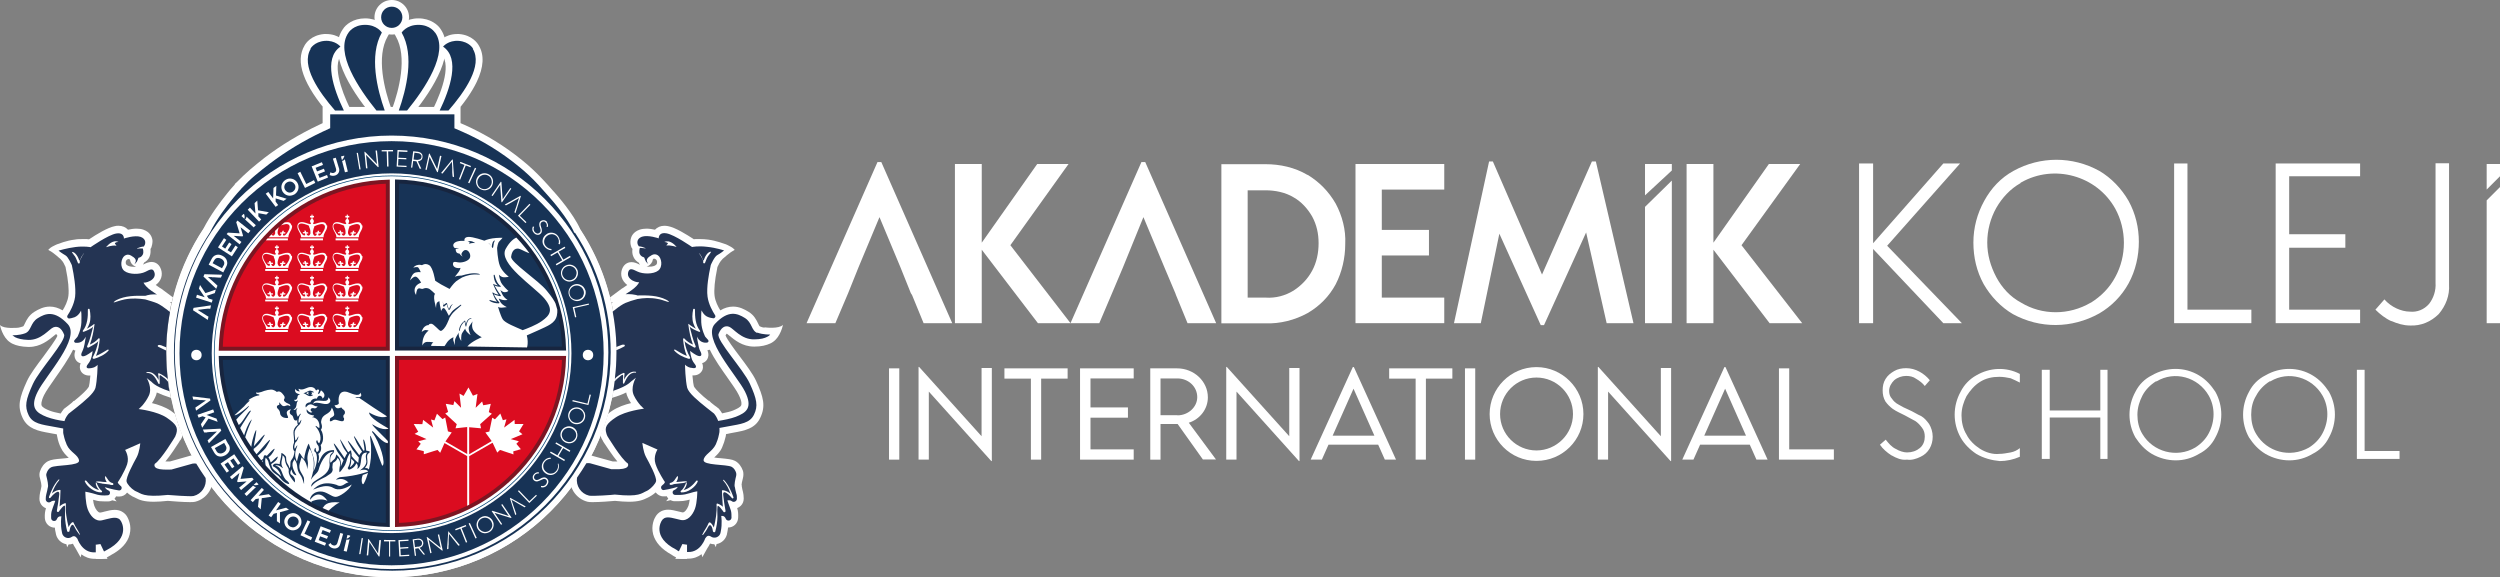 <?xml version="1.0" encoding="UTF-8"?>
<svg id="katman_2" data-name="katman 2" xmlns="http://www.w3.org/2000/svg" xmlns:xlink="http://www.w3.org/1999/xlink" viewBox="0 0 138.86 32.07">
  <rect x="0" y="0" width="138.86" height="32.07" fill="#808080" stroke="none"/>
  <defs>
    <clipPath id="clippath">
      <path d="M22.2,19.9v9.14c4.77-.15,8.84-4.13,9.01-8.87,0-.06,0-.11,0-.17l-9.01-.1h0Z" fill="none"/>
    </clipPath>
    <clipPath id="clippath-1">
      <path d="M21.48,19.25h-9.11c.11-4.86,4.29-8.88,8.87-9.04.06,0,.11,0,.17,0l.07,9.03Z" fill="none"/>
    </clipPath>
    <clipPath id="clippath-2">
      <path d="M22.02,19.19l.11-9.03c5.13.12,9.2,4.85,9.05,9,0,.06,0,.12,0,.17l-9.15-.15h0Z" fill="none"/>
    </clipPath>
    <clipPath id="clippath-3">
      <path d="M21.66,19.92l-9.28.07c.1,4.73,4.2,8.87,8.88,9.05.06,0,.12,0,.17,0l.23-9.12h0Z" fill="none"/>
    </clipPath>
  </defs>
  <g id="katman_1" data-name="katman 1">
    <g>
      <g>
        <g>
          <path d="M105.05,25.29c-.24-.16-.48-.36-.63-.59l.32-.28c.16.2.32.4.55.51.2.12.44.2.63.2.28,0,.51-.08.71-.24.2-.16.28-.4.28-.63,0-.2-.04-.36-.16-.51-.12-.16-.24-.28-.36-.36-.16-.08-.36-.2-.59-.32s-.44-.2-.67-.36c-.16-.12-.28-.24-.4-.4-.12-.2-.16-.4-.16-.63s.04-.44.16-.63c.12-.2.28-.32.48-.44s.44-.16.67-.16c.51,0,.99.28,1.31.67l-.28.32c-.12-.16-.28-.28-.48-.4-.16-.12-.36-.16-.55-.16-.24,0-.48.08-.67.24-.16.16-.28.36-.28.59,0,.16.04.32.16.44.08.12.2.24.36.32.2.12.36.2.55.28.28.12.51.28.71.36.2.12.32.28.44.44.12.2.2.44.2.71,0,.48-.24.91-.67,1.11-.24.12-.51.2-.75.16-.32.04-.59-.08-.87-.24h0Z" fill="#fff"/>
          <path d="M109.77,25.21c-.36-.24-.67-.55-.87-.91-.44-.79-.44-1.74,0-2.54.2-.4.51-.71.87-.91.75-.44,1.66-.48,2.42-.08v.48c-.16-.08-.32-.16-.51-.24-.2-.04-.4-.08-.63-.08-.4,0-.75.08-1.07.28s-.55.48-.75.79c-.16.32-.28.67-.28,1.07,0,.36.08.75.28,1.07.16.32.44.59.75.79.32.2.71.32,1.07.28.2,0,.4-.04.63-.08.2-.04.36-.12.51-.24v.48c-.36.16-.75.24-1.11.24-.44-.04-.91-.16-1.31-.4h0Z" fill="#fff"/>
          <polygon points="117.06 20.54 117.06 25.49 116.66 25.49 116.66 23.19 113.85 23.19 113.85 25.49 113.41 25.49 113.41 20.54 113.85 20.54 113.85 22.8 116.66 22.8 116.66 20.54 117.06 20.54" fill="#fff"/>
          <path d="M121.93,24.86c.32-.2.59-.48.75-.79.36-.67.36-1.47,0-2.1-.59-1.03-1.9-1.39-2.89-.79h-.04c-.32.2-.59.48-.75.79s-.28.67-.28,1.07c0,.36.08.75.28,1.07.59.99,1.9,1.35,2.93.75h0ZM119.52,25.21c-.4-.24-.67-.55-.91-.91-.44-.79-.44-1.74,0-2.54.2-.4.51-.71.91-.91.83-.48,1.82-.48,2.62,0,.4.24.67.55.91.91.44.79.44,1.74,0,2.54-.2.4-.51.71-.91.91-.79.48-1.78.48-2.62,0Z" fill="#fff"/>
          <path d="M128.25,24.86c.32-.2.59-.48.75-.79.36-.67.36-1.47,0-2.1-.59-1.03-1.9-1.39-2.89-.79h-.04c-.32.2-.59.48-.75.79-.2.32-.28.67-.28,1.07,0,.36.08.75.28,1.07.59.99,1.86,1.35,2.93.75-.04,0,0,0,0,0h0ZM125.83,25.21c-.4-.24-.67-.55-.91-.91-.44-.79-.44-1.74,0-2.54.2-.4.51-.71.91-.91.83-.48,1.82-.48,2.62,0,.4.24.67.55.91.91.44.79.44,1.74,0,2.54-.2.4-.51.71-.91.91-.79.48-1.78.48-2.62,0Z" fill="#fff"/>
          <polygon points="133.28 25.05 133.28 25.49 130.91 25.49 130.91 20.54 131.34 20.54 131.34 25.05 133.28 25.05" fill="#fff"/>
        </g>
        <polygon points="57.65 17.95 54.53 13.87 54.53 17.95 53.04 17.95 53.04 9.11 54.53 9.11 54.53 13.48 57.61 9.11 59.35 9.11 56.12 13.62 59.46 17.95 57.65 17.95" fill="#fff"/>
        <path d="M71.85,16.14c.43-.28.78-.64,1.03-1.1.25-.46.36-.99.36-1.53s-.11-1.03-.36-1.49c-.25-.43-.6-.82-1.03-1.06-.46-.28-1.03-.39-1.56-.39h-.99v5.96h.99c.57.04,1.1-.11,1.56-.39h0ZM72.63,9.71c.64.39,1.17.92,1.56,1.6.36.67.57,1.46.53,2.24,0,.78-.18,1.56-.53,2.24-.36.67-.89,1.21-1.56,1.6-.71.39-1.53.6-2.34.57h-2.45v-8.84h2.45c.82,0,1.63.18,2.34.6h0Z" fill="#fff"/>
        <polygon points="76.75 10.53 76.75 12.77 79.37 12.77 79.37 14.19 76.75 14.19 76.75 16.53 80.22 16.53 80.22 17.95 75.29 17.95 75.29 9.11 80.22 9.11 80.22 10.53 76.75 10.53" fill="#fff"/>
        <polygon points="89.24 17.95 88.1 12.91 85.76 18.06 85.58 18.06 83.28 12.98 82.25 17.95 80.76 17.95 82.71 8.97 82.92 8.97 85.65 15.25 88.42 8.97 88.64 8.97 90.73 17.95 89.24 17.95" fill="#fff"/>
        <polygon points="98.29 17.95 95.17 13.87 95.17 17.95 93.68 17.95 93.68 9.11 95.17 9.11 95.17 13.48 98.25 9.11 99.99 9.11 96.73 13.62 100.1 17.95 98.29 17.95" fill="#fff"/>
        <polygon points="48.95 9 48.74 9 44.8 17.95 46.4 17.95 47.11 16.28 47.11 16.28 47.68 14.86 48.85 12.06 50.02 14.86 50.59 16.28 50.66 16.39 51.3 17.95 52.89 17.95 48.95 9" fill="#fff"/>
        <polygon points="63.61 9 63.4 9 59.46 17.95 61.06 17.95 61.77 16.28 62.37 14.86 63.51 12.06 64.68 14.86 64.68 14.86 65.28 16.28 65.32 16.39 65.96 17.95 67.55 17.95 63.61 9" fill="#fff"/>
        <g>
          <polygon points="92.86 9.47 92.86 9.11 91.37 9.11 91.37 10.85 92.86 9.47" fill="#fff"/>
          <polygon points="91.37 11.49 91.37 17.95 92.86 17.95 92.86 10.03 91.37 11.49" fill="#fff"/>
        </g>
        <polygon points="138.86 9.11 138.86 9.79 138.12 10.53 138.12 9.11 138.86 9.11" fill="#fff"/>
        <polygon points="138.86 10.39 138.86 17.95 138.12 17.95 138.12 11.13 138.86 10.39" fill="#fff"/>
        <polygon points="107.94 17.95 104.04 13.83 104.04 17.95 103.26 17.95 103.26 9.08 104.04 9.08 104.04 13.51 107.94 9.08 108.87 9.08 104.82 13.65 108.97 17.95 107.94 17.95" fill="#fff"/>
        <path d="M116.14,16.81c.57-.36,1.03-.82,1.35-1.42.64-1.17.64-2.63,0-3.8-1.03-1.85-3.41-2.49-5.22-1.46,0,0-.04,0-.04.04-.57.32-1.03.82-1.35,1.38-.32.57-.5,1.24-.5,1.92s.18,1.31.5,1.92c.32.6.78,1.1,1.38,1.42,1.17.71,2.66.71,3.87,0h0ZM111.81,17.45c-.67-.39-1.24-.99-1.63-1.67-.39-.71-.57-1.49-.57-2.31s.21-1.6.6-2.31c.39-.71.92-1.28,1.63-1.67,1.49-.82,3.27-.82,4.76,0,.67.39,1.24.99,1.63,1.67.39.71.57,1.49.57,2.27s-.18,1.6-.57,2.31c-.39.71-.96,1.28-1.63,1.67-1.53.85-3.3.85-4.79.04h0Z" fill="#fff"/>
        <polygon points="125.05 17.2 125.05 17.95 120.76 17.95 120.76 9.08 121.5 9.08 121.5 17.2 125.05 17.2" fill="#fff"/>
        <polygon points="127.15 9.79 127.15 13.01 130.27 13.01 130.27 13.76 127.15 13.76 127.15 17.2 131.09 17.2 131.09 17.95 126.4 17.95 126.4 9.08 131.09 9.08 131.09 9.79 127.15 9.79" fill="#fff"/>
        <path d="M132.83,17.84c-.32-.14-.64-.39-.89-.64l.5-.57c.18.21.43.39.67.5s.5.18.75.18c.39.04.78-.11,1.06-.43.25-.32.39-.75.36-1.17v-6.64h.75v6.74c.04.6-.18,1.17-.57,1.63-.43.43-.99.67-1.6.64-.36,0-.71-.11-1.03-.25h0Z" fill="#fff"/>
        <g>
          <path d="M49.38,20.46h.57v5.07h-.57v-5.07Z" fill="#fff"/>
          <path d="M55.09,20.45v5.16h-.03l-3.47-3.86v3.78h-.57v-5.15h.03l3.47,3.85v-3.79h.57Z" fill="#fff"/>
          <path d="M59.3,21.03h-1.47v4.5h-.57v-4.5h-1.47v-.57h3.51v.57Z" fill="#fff"/>
          <path d="M60.57,21.03v1.6h2.08v.57h-2.08v1.76h2.4v.57h-2.98v-5.07h2.98v.56h-2.4Z" fill="#fff"/>
          <path d="M66.82,25.53l-1.41-1.98h-.95v1.98h-.57v-5.07s1.49,0,1.49,0c.94,0,1.71.72,1.71,1.61,0,.66-.45,1.22-1.06,1.41l1.51,2.04h-.71ZM65.4,23.07c.6,0,1.1-.46,1.1-1.01,0-.59-.5-1.04-1.1-1.04h-.94v2.04h.94s0,0,0,0Z" fill="#fff"/>
          <path d="M72.18,20.45v5.16h-.03l-3.47-3.86v3.78h-.57v-5.15h.03l3.47,3.85v-3.79h.57Z" fill="#fff"/>
          <path d="M76.56,24.7h-2.77l-.37.83h-.62l2.34-5.14h.06l2.34,5.14h-.62l-.37-.83ZM76.34,24.2l-1.16-2.61-1.16,2.61h2.32Z" fill="#fff"/>
          <path d="M80.67,21.03h-1.47v4.5h-.57v-4.5h-1.47v-.57h3.51v.57Z" fill="#fff"/>
          <path d="M81.37,20.46h.57v5.07h-.57v-5.07Z" fill="#fff"/>
          <path d="M82.74,23c0-1.44,1.17-2.61,2.6-2.61s2.61,1.17,2.61,2.61-1.17,2.6-2.61,2.6-2.6-1.17-2.6-2.6h0ZM87.37,23c0-1.12-.91-2.03-2.03-2.03s-2.02.91-2.02,2.03.91,2.02,2.02,2.02,2.03-.91,2.03-2.02Z" fill="#fff"/>
          <path d="M92.82,20.45v5.16h-.03l-3.47-3.86v3.78h-.57v-5.15h.03l3.47,3.85v-3.79h.57Z" fill="#fff"/>
          <path d="M97.2,24.7h-2.77l-.37.83h-.62l2.34-5.14h.06l2.34,5.14h-.62l-.37-.83ZM96.98,24.2l-1.16-2.61-1.16,2.61h2.32Z" fill="#fff"/>
          <path d="M101.86,24.96v.57h-3.05v-5.07h.57v4.5h2.48Z" fill="#fff"/>
        </g>
      </g>
      <g>
        <path d="M21.75,32.06c-6.89,0-12.49-5.61-12.49-12.5s5.61-12.49,12.49-12.49,12.5,5.61,12.5,12.49-5.61,12.5-12.5,12.5h0Z" fill="#fff"/>
        <path d="M12.48,11.76l-.02.05.04-.07s-.01.02-.02.03Z" fill="#173356"/>
        <path d="M12.5,11.73l-.04.07.02-.05s.01-.02.02-.03Z" fill="#173356"/>
        <path d="M26.06,7.99c-.26-.11-.53-.21-.8-.3.48.15.77.28.8.3Z" fill="none"/>
        <path d="M18.27,7.69c-.17.06-.35.13-.52.2-.25.1-.51.21-.75.33.03-.02.48-.28,1.27-.53h0Z" fill="none"/>
        <path d="M12.5,11.73l-.04.07.02-.05s.01-.02.02-.03Z" fill="#173356"/>
        <path d="M21.75,32.07c-6.9,0-12.51-5.61-12.51-12.51,0-2.45.71-4.82,2.06-6.86.39-.76.93-1.48,1.32-1.96h0c.12-.15.26-.32.42-.49v-.02s.05-.06.05-.06l.03-.02c.25-.26.52-.51.77-.73.26-.22.54-.45.81-.66.93-.71,1.95-1.32,3.01-1.82l.21-.1v-.9h7.66v.9l.23.1c1.14.51,2.21,1.16,3.18,1.95.2.16.41.34.61.53.29.27.66.65,1.12,1.18,0,0,.02.03.03.03.19.21,1.09,1.23,1.48,2.1,1.33,2.03,2.03,4.39,2.03,6.82,0,6.9-5.61,12.51-12.51,12.51h0ZM21.75,7.9c-6.43,0-11.66,5.23-11.66,11.66s5.23,11.66,11.66,11.66,11.66-5.23,11.66-11.66-5.23-11.66-11.66-11.66h0Z" fill="#fff"/>
        <g>
          <path d="M18.42,6.52l-.11-.13c-1.46-1.67-1.93-2.97-1.39-3.87.06-.11.36-.57,1.09-.63h0s.08,0,.11,0c.7,0,1.04.43,1.08.48l.23.32-.32.22c-.76.52-.13,2.15.31,3.07l.26.54h-1.27Z" fill="#fff"/>
          <path d="M21.76,1.92c-.53,0-.96-.43-.96-.96s.43-.96.96-.96.96.43.96.96-.43.96-.96.96Z" fill="#fff"/>
          <path d="M21.61,6.52l.18-.5c.36-1,.86-2.86.19-4.01l-.11-.2.12-.19c.14-.22.57-.6,1.25-.6s1.09.37,1.23.59c.88,1.27-.37,3.29-1.58,4.77l-.11.14h-1.17Z" fill="#fff"/>
          <path d="M23.83,6.52l.26-.54c.44-.92,1.07-2.55.31-3.07l-.32-.22.23-.32s.38-.48,1.08-.48c.04,0,.07,0,.11,0h0c.73.06,1.03.52,1.09.63.32.53.28,1.21-.11,2.03-.27.56-.7,1.18-1.28,1.84l-.11.13h-1.26Z" fill="#fff"/>
          <path d="M20.73,6.52l-.11-.14c-1.21-1.48-2.46-3.51-1.57-4.77.14-.23.56-.59,1.23-.59s1.11.38,1.25.6l.12.19-.11.2c-.67,1.15-.17,3.01.19,4.01l.18.5h-1.18Z" fill="#fff"/>
          <path d="M17.24,2.71s.2-.39.8-.44c.59-.04.87.32.87.32-.97.66-.38,2.37.19,3.55h-.49c-.9-1.03-1.92-2.5-1.35-3.43h0Z" fill="#173356"/>
          <path d="M22.35.96c0,.32-.26.59-.59.59s-.59-.26-.59-.59.26-.59.59-.59.59.26.59.59Z" fill="#173356"/>
          <path d="M24.16,1.81s-.26-.43-.92-.43-.93.43-.93.43c.73,1.27.25,3.18-.16,4.33h.46c.98-1.2,2.34-3.22,1.56-4.33Z" fill="#173356"/>
          <path d="M26.28,2.71s-.2-.39-.8-.44c-.59-.04-.87.32-.87.32.97.66.38,2.37-.19,3.55h.49c.9-1.03,1.92-2.5,1.35-3.43h0Z" fill="#173356"/>
          <path d="M19.36,1.81s.26-.43.92-.43.93.43.93.43c-.73,1.27-.25,3.18.16,4.33h-.46c-.97-1.2-2.34-3.22-1.55-4.33h0Z" fill="#173356"/>
        </g>
        <path d="M31.9,12.93c-.36-.82-1.27-1.85-1.43-2.03,0,0,0,0,0,0,0,0,0,0-.01-.01,0,0,0,0,0,0h0c-.33-.38-.74-.84-1.09-1.16-.19-.18-.39-.35-.59-.51-.94-.77-1.98-1.41-3.09-1.9l-.46-.2h.01v-.77h-6.9v.77l-.43.2c-1.04.49-2.03,1.09-2.94,1.78-.27.21-.54.42-.8.64-.24.2-.52.47-.78.75,0,0,0,0,0,0,0,0,0,0,0,.01,0,0-.02.02-.03.03-.14.15-.28.31-.4.46,0,0,0,0,0,0-.38.46-.92,1.17-1.29,1.91-1.27,1.92-2.01,4.21-2.01,6.67,0,6.69,5.44,12.13,12.13,12.13s12.13-5.44,12.13-12.13c0-2.45-.73-4.73-1.98-6.64h0ZM12.48,11.76s.01-.02.02-.03l-.04.07.02-.05ZM21.75,31.61c-6.65,0-12.04-5.39-12.04-12.04s5.39-12.04,12.04-12.04,12.04,5.39,12.04,12.04-5.39,12.04-12.04,12.04Z" fill="#173356"/>
        <rect x="18.27" y="6.91" width="6.99" height=".1" fill="none"/>
        <g>
          <circle cx="21.75" cy="19.62" r="11.63" fill="#f5f5f5"/>
          <circle cx="21.75" cy="19.62" r="11.78" fill="#173356"/>
          <circle cx="21.75" cy="19.62" r="9.99" fill="#fff"/>
          <circle cx="21.75" cy="19.62" r="9.85" fill="none" stroke="#004174" stroke-miterlimit="10" stroke-width=".04"/>
          <path d="M21.54,19.88v9.28c-5.06-.13-9.14-4.21-9.28-9.28h9.28Z" fill="#f5f5f5"/>
          <path d="M21.54,19.88v9.28c-5.06-.13-9.14-4.21-9.28-9.28h9.28Z" fill="#173356" stroke="#17253f" stroke-miterlimit="10" stroke-width=".22"/>
          <path d="M31.33,19.88c-.13,5.06-4.21,9.14-9.28,9.28v-9.28h9.28Z" fill="#db0c20" stroke="#7c1522" stroke-miterlimit="10" stroke-width=".22"/>
          <path d="M31.33,19.36h-9.28v-9.28c5.06.13,9.14,4.21,9.28,9.28Z" fill="#173356" stroke="#17253f" stroke-miterlimit="10" stroke-width=".22"/>
          <path d="M21.54,10.09v9.28h-9.28c.13-5.06,4.21-9.14,9.28-9.28h0Z" fill="#db0c20" stroke="#7c1522" stroke-miterlimit="10" stroke-width=".22"/>
          <g clip-path="url(#clippath)">
            <polygon points="29.02 24.12 28.37 24.39 28.82 24.51 28.68 24.65 28.93 24.95 28.51 25.07 28.52 25.24 27.77 24.99 27.62 25.14 27.36 24.59 26.11 25.31 26.06 25.34 26.06 29.1 25.95 29.1 25.95 25.34 25.91 25.31 24.69 24.61 24.45 25.15 24.3 24.99 23.54 25.23 23.54 25.06 23.13 24.96 23.37 24.65 23.23 24.51 23.69 24.39 23.03 24.1 23.23 23.98 22.98 23.55 23.46 23.56 23.5 23.32 24.06 23.75 23.94 23.3 24.13 23.35 24.27 22.98 24.58 23.28 24.73 23.19 24.88 23.96 25.09 24.02 24.74 24.52 25.95 25.22 25.95 23.72 25.3 23.79 25.37 23.56 24.73 22.97 24.89 22.88 24.76 22.43 25.18 22.5 25.24 22.28 25.61 22.65 25.52 21.86 25.75 21.99 26.02 21.52 26.27 21.98 26.52 21.88 26.42 22.65 26.78 22.3 26.84 22.51 27.26 22.43 27.15 22.89 27.32 22.98 26.67 23.56 26.72 23.79 26.06 23.73 26.06 25.23 27.31 24.5 26.96 24.02 27.18 23.97 27.34 23.2 27.49 23.29 27.79 22.97 27.93 23.34 28.13 23.29 28 23.75 28.58 23.32 28.59 23.55 29.08 23.55 28.83 23.96 29.02 24.12" fill="#fff"/>
          </g>
          <g clip-path="url(#clippath-1)">
            <g>
              <g>
                <polygon points="16.68 14.94 16.68 15.05 17.31 15.05 17.94 15.05 17.94 14.94 17.31 14.94 16.68 14.94" fill="#fff"/>
                <path d="M18.14,14.22c-.02-.1-.1-.18-.2-.18-.18-.01-.34.08-.51.11-.01,0-.03-.03-.05-.05.08-.06.07-.18-.02-.24,0,0,0-.08,0-.08,0,0,.07,0,.08,0,0,0,0-.08,0-.09,0,0-.07,0-.08,0,0,0,0-.07,0-.07,0,0-.01,0-.02,0h-.03s-.01,0-.01,0c0,0,0,.07,0,.07s-.07,0-.08,0c0,0,0,.08,0,.09,0,0,.07,0,.08,0,0,0,0,.07,0,.08-.09.05-.11.17-.02.24-.02.02-.04.05-.05.05-.18-.03-.33-.13-.51-.11-.1,0-.18.08-.2.18-.03.19.1.33.17.49.02.05.04.12.03.17h1.25c0-.06.01-.12.03-.17.06-.16.2-.3.17-.49M17.25,14.63c-.02.09-.07.15-.11.15-.03,0-.05-.01-.07-.03-.03-.03-.05-.07-.04-.09,0,0,.08,0,.09,0s0-.07-.02-.07c0,0-.08,0-.09,0,0,0-.02-.08-.03-.09,0,0-.07-.01-.08,0,0,.01.02.07.02.08,0,.01-.1,0-.1,0,0,.01,0,.07.01.07,0,0,.1,0,.1,0,.02.01.02.04.02.07,0,.04-.03.06-.08.04-.09-.02-.2-.21-.26-.34-.05-.1-.08-.25.05-.3.08-.03.15-.01.24.01.09.03.2.06.26.1.02.01-.02,0,.04.13.03.06.05.19.04.25M17.31,13.62h0,0ZM18.02,14.43c-.06.13-.17.32-.26.34-.05.01-.08,0-.08-.04,0-.03,0-.06.02-.07,0,0,.09,0,.1,0,0,0,.02-.06.01-.07,0-.01-.1,0-.1,0s.02-.07.02-.08c0-.01-.08,0-.08,0,0,0-.02.08-.03.09,0,0-.08,0-.09,0,0,0-.02.07-.02.07,0,0,.08,0,.09,0,0,.02-.02.07-.04.09-.02.02-.04.03-.07.03-.04,0-.09-.06-.11-.15-.01-.07.02-.19.04-.25.06-.13.02-.12.04-.13.07-.04.18-.08.26-.1.08-.02.16-.04.24-.01.12.05.1.2.05.3" fill="#fff"/>
              </g>
              <g>
                <polygon points="18.64 14.94 18.64 15.05 19.27 15.05 19.9 15.05 19.9 14.94 19.27 14.94 18.64 14.94" fill="#fff"/>
                <path d="M20.1,14.22c-.02-.1-.1-.18-.2-.18-.18-.01-.34.08-.51.11-.01,0-.03-.03-.05-.05.08-.06.07-.18-.02-.24,0,0,0-.08,0-.08,0,0,.07,0,.08,0,0,0,0-.08,0-.09,0,0-.07,0-.08,0,0,0,0-.07,0-.07,0,0-.01,0-.02,0h-.03s-.01,0-.01,0c0,0,0,.07,0,.07s-.07,0-.08,0c0,0,0,.08,0,.09,0,0,.07,0,.08,0,0,0,0,.07,0,.08-.09.05-.11.17-.02.24-.02.02-.04.05-.05.05-.18-.03-.33-.13-.51-.11-.1,0-.18.08-.2.18-.03.19.1.33.17.49.02.05.04.12.03.17h1.25c0-.06.01-.12.03-.17.06-.16.2-.3.17-.49M19.2,14.63c-.02.09-.07.15-.11.15-.03,0-.05-.01-.07-.03-.03-.03-.05-.07-.04-.09,0,0,.08,0,.09,0s0-.07-.02-.07c0,0-.08,0-.09,0,0,0-.02-.08-.03-.09,0,0-.07-.01-.08,0,0,.01.02.07.02.08,0,.01-.1,0-.1,0,0,.01,0,.07.01.07,0,0,.1,0,.1,0,.02.01.02.04.02.07,0,.04-.03.06-.08.04-.09-.02-.2-.21-.26-.34-.05-.1-.08-.25.05-.3.08-.03.15-.01.24.01.09.03.2.06.26.1.02.01-.02,0,.04.13.03.06.05.19.04.25M19.27,13.62h0,0ZM19.97,14.43c-.06.13-.17.32-.26.34-.05.01-.08,0-.08-.04,0-.03,0-.06.02-.07,0,0,.09,0,.1,0,0,0,.02-.06.01-.07,0-.01-.1,0-.1,0s.02-.07.02-.08c0-.01-.08,0-.08,0,0,0-.02.08-.03.09,0,0-.08,0-.09,0,0,0-.02.07-.02.07,0,0,.08,0,.09,0,0,.02-.02.07-.04.09-.02.02-.04.03-.07.03-.04,0-.09-.06-.11-.15-.01-.07.02-.19.04-.25.06-.13.02-.12.04-.13.07-.04.18-.08.26-.1.08-.02.16-.04.24-.01.12.05.1.2.05.3" fill="#fff"/>
              </g>
              <g>
                <polygon points="16.68 13.24 16.68 13.35 17.31 13.35 17.94 13.35 17.94 13.24 17.31 13.24 16.68 13.24" fill="#fff"/>
                <path d="M18.14,12.52c-.02-.1-.1-.18-.2-.18-.18-.01-.34.08-.51.11-.01,0-.03-.03-.05-.05.08-.06.07-.18-.02-.24,0,0,0-.08,0-.08,0,0,.07,0,.08,0,0,0,0-.08,0-.09,0,0-.07,0-.08,0,0,0,0-.07,0-.07,0,0-.01,0-.02,0h-.03s-.01,0-.01,0c0,0,0,.07,0,.07s-.07,0-.08,0c0,0,0,.08,0,.09,0,0,.07,0,.08,0,0,0,0,.07,0,.08-.09.05-.11.17-.02.24-.02.02-.04.05-.05.05-.18-.03-.33-.13-.51-.11-.1,0-.18.08-.2.18-.03.19.1.33.17.49.02.05.04.12.03.17h1.25c0-.06.01-.12.03-.17.06-.16.2-.3.17-.49M17.25,12.94c-.02.09-.07.15-.11.15-.03,0-.05-.01-.07-.03-.03-.03-.05-.07-.04-.09,0,0,.08,0,.09,0s0-.07-.02-.07c0,0-.08,0-.09,0,0,0-.02-.08-.03-.09,0,0-.07-.01-.08,0,0,.01.02.07.02.08,0,.01-.1,0-.1,0,0,.01,0,.07.01.07,0,0,.1,0,.1,0,.02.01.02.04.02.07,0,.04-.03.06-.08.04-.09-.02-.2-.21-.26-.34-.05-.1-.08-.25.05-.3.08-.03.15-.01.24.01.09.03.2.06.26.1.02.01-.02,0,.04.13.03.06.05.19.04.25M17.31,11.92h0,0ZM18.02,12.74c-.06.13-.17.32-.26.34-.05.01-.08,0-.08-.04,0-.03,0-.06.02-.07,0,0,.09,0,.1,0,0,0,.02-.06.01-.07,0-.01-.1,0-.1,0s.02-.07.02-.08c0-.01-.08,0-.08,0,0,0-.02.08-.03.09,0,0-.08,0-.09,0,0,0-.02.07-.02.07,0,0,.08,0,.09,0,0,.02-.02.07-.04.09-.02.02-.04.03-.07.03-.04,0-.09-.06-.11-.15-.01-.07.02-.19.04-.25.06-.13.02-.12.04-.13.07-.04.18-.08.26-.1.08-.02.16-.04.24-.01.12.05.1.2.05.3" fill="#fff"/>
              </g>
              <g>
                <polygon points="18.64 13.24 18.64 13.35 19.27 13.35 19.9 13.35 19.9 13.24 19.27 13.24 18.64 13.24" fill="#fff"/>
                <path d="M20.1,12.52c-.02-.1-.1-.18-.2-.18-.18-.01-.34.08-.51.11-.01,0-.03-.03-.05-.05.08-.06.07-.18-.02-.24,0,0,0-.08,0-.08,0,0,.07,0,.08,0,0,0,0-.08,0-.09,0,0-.07,0-.08,0,0,0,0-.07,0-.07,0,0-.01,0-.02,0h-.03s-.01,0-.01,0c0,0,0,.07,0,.07s-.07,0-.08,0c0,0,0,.08,0,.09,0,0,.07,0,.08,0,0,0,0,.07,0,.08-.09.05-.11.17-.02.24-.02.02-.04.05-.05.05-.18-.03-.33-.13-.51-.11-.1,0-.18.08-.2.18-.03.19.1.33.17.49.02.05.04.12.03.17h1.25c0-.06.01-.12.03-.17.06-.16.2-.3.17-.49M19.2,12.94c-.02.09-.07.15-.11.15-.03,0-.05-.01-.07-.03-.03-.03-.05-.07-.04-.09,0,0,.08,0,.09,0s0-.07-.02-.07c0,0-.08,0-.09,0,0,0-.02-.08-.03-.09,0,0-.07-.01-.08,0,0,.01.02.07.02.08,0,.01-.1,0-.1,0,0,.01,0,.07.01.07,0,0,.1,0,.1,0,.02.01.02.04.02.07,0,.04-.03.06-.08.04-.09-.02-.2-.21-.26-.34-.05-.1-.08-.25.05-.3.08-.03.15-.01.24.01.09.03.2.06.26.1.02.01-.02,0,.04.13.03.06.05.19.04.25M19.27,11.92h0,0ZM19.97,12.74c-.06.13-.17.32-.26.34-.05.01-.08,0-.08-.04,0-.03,0-.06.02-.07,0,0,.09,0,.1,0,0,0,.02-.06.01-.07,0-.01-.1,0-.1,0s.02-.07.02-.08c0-.01-.08,0-.08,0,0,0-.02.08-.03.09,0,0-.08,0-.09,0,0,0-.02.07-.02.07,0,0,.08,0,.09,0,0,.02-.02.07-.04.09-.02.02-.04.03-.07.03-.04,0-.09-.06-.11-.15-.01-.07.02-.19.04-.25.06-.13.02-.12.04-.13.07-.04.18-.08.26-.1.08-.02.16-.04.24-.01.12.05.1.2.05.3" fill="#fff"/>
              </g>
              <g>
                <polygon points="16.68 16.64 16.68 16.74 17.31 16.74 17.94 16.74 17.94 16.64 17.31 16.64 16.68 16.64" fill="#fff"/>
                <path d="M18.14,15.92c-.02-.1-.1-.18-.2-.18-.18-.01-.34.08-.51.11-.01,0-.03-.03-.05-.05.08-.06.07-.18-.02-.24,0,0,0-.08,0-.08,0,0,.07,0,.08,0,0,0,0-.08,0-.09,0,0-.07,0-.08,0,0,0,0-.07,0-.07,0,0-.01,0-.02,0h-.03s-.01,0-.01,0c0,0,0,.07,0,.07s-.07,0-.08,0c0,0,0,.08,0,.09,0,0,.07,0,.08,0,0,0,0,.07,0,.08-.09.05-.11.17-.02.24-.02.02-.04.05-.05.05-.18-.03-.33-.13-.51-.11-.1,0-.18.08-.2.18-.03.19.1.33.17.49.02.05.04.12.03.17h1.25c0-.06.01-.12.03-.17.06-.16.2-.3.17-.49M17.25,16.33c-.02.09-.07.15-.11.15-.03,0-.05-.01-.07-.03-.03-.03-.05-.07-.04-.09,0,0,.08,0,.09,0s0-.07-.02-.07c0,0-.08,0-.09,0,0,0-.02-.08-.03-.09,0,0-.07-.01-.08,0,0,.01.02.07.02.08,0,.01-.1,0-.1,0,0,.01,0,.07.01.07,0,0,.1,0,.1,0,.02.01.02.04.02.07,0,.04-.03.06-.08.04-.09-.02-.2-.21-.26-.34-.05-.1-.08-.25.05-.3.08-.03.15-.01.24.01.09.03.2.06.26.1.02.01-.02,0,.04.13.03.06.05.19.04.25M17.31,15.32h0,0ZM18.02,16.13c-.06.13-.17.32-.26.34-.05.01-.08,0-.08-.04,0-.03,0-.06.02-.07,0,0,.09,0,.1,0,0,0,.02-.06.01-.07,0-.01-.1,0-.1,0s.02-.07.02-.08c0-.01-.08,0-.08,0,0,0-.02.08-.03.09,0,0-.08,0-.09,0,0,0-.02.07-.02.07,0,0,.08,0,.09,0,0,.02-.02.07-.04.09-.02.02-.04.03-.07.03-.04,0-.09-.06-.11-.15-.01-.07.02-.19.04-.25.06-.13.02-.12.04-.13.07-.04.18-.08.26-.1.08-.02.16-.04.24-.01.12.05.1.2.05.3" fill="#fff"/>
              </g>
              <g>
                <polygon points="18.64 16.64 18.64 16.74 19.27 16.74 19.9 16.74 19.9 16.64 19.27 16.64 18.64 16.64" fill="#fff"/>
                <path d="M20.1,15.92c-.02-.1-.1-.18-.2-.18-.18-.01-.34.08-.51.11-.01,0-.03-.03-.05-.05.08-.06.07-.18-.02-.24,0,0,0-.08,0-.08,0,0,.07,0,.08,0,0,0,0-.08,0-.09,0,0-.07,0-.08,0,0,0,0-.07,0-.07,0,0-.01,0-.02,0h-.03s-.01,0-.01,0c0,0,0,.07,0,.07s-.07,0-.08,0c0,0,0,.08,0,.09,0,0,.07,0,.08,0,0,0,0,.07,0,.08-.09.05-.11.17-.02.24-.02.02-.04.05-.05.05-.18-.03-.33-.13-.51-.11-.1,0-.18.08-.2.18-.03.19.1.33.17.49.02.05.04.12.03.17h1.25c0-.06.01-.12.03-.17.06-.16.2-.3.17-.49M19.2,16.33c-.02.09-.07.15-.11.15-.03,0-.05-.01-.07-.03-.03-.03-.05-.07-.04-.09,0,0,.08,0,.09,0s0-.07-.02-.07c0,0-.08,0-.09,0,0,0-.02-.08-.03-.09,0,0-.07-.01-.08,0,0,.01.02.07.02.08,0,.01-.1,0-.1,0,0,.01,0,.07.01.07,0,0,.1,0,.1,0,.02.01.02.04.02.07,0,.04-.03.06-.08.04-.09-.02-.2-.21-.26-.34-.05-.1-.08-.25.05-.3.08-.03.15-.01.24.01.09.03.2.06.26.1.02.01-.02,0,.04.13.03.06.05.19.04.25M19.27,15.32h0,0ZM19.97,16.13c-.06.13-.17.32-.26.34-.05.01-.08,0-.08-.04,0-.03,0-.06.02-.07,0,0,.09,0,.1,0,0,0,.02-.06.01-.07,0-.01-.1,0-.1,0s.02-.07.02-.08c0-.01-.08,0-.08,0,0,0-.02.08-.03.09,0,0-.08,0-.09,0,0,0-.02.07-.02.07,0,0,.08,0,.09,0,0,.02-.02.07-.04.09-.02.02-.04.03-.07.03-.04,0-.09-.06-.11-.15-.01-.07.02-.19.04-.25.06-.13.02-.12.04-.13.07-.04.18-.08.26-.1.08-.02.16-.04.24-.01.12.05.1.2.05.3" fill="#fff"/>
              </g>
              <g>
                <polygon points="14.73 16.64 14.73 16.74 15.36 16.74 15.99 16.74 15.99 16.64 15.36 16.64 14.73 16.64" fill="#fff"/>
                <path d="M16.19,15.92c-.02-.1-.1-.18-.2-.18-.18-.01-.34.08-.51.11-.01,0-.03-.03-.05-.05.08-.06.07-.18-.02-.24,0,0,0-.08,0-.08,0,0,.07,0,.08,0,0,0,0-.08,0-.09,0,0-.07,0-.08,0,0,0,0-.07,0-.07,0,0-.01,0-.02,0h-.03s-.01,0-.01,0c0,0,0,.07,0,.07s-.07,0-.08,0c0,0,0,.08,0,.09,0,0,.07,0,.08,0,0,0,0,.07,0,.08-.09.05-.11.17-.02.24-.02.02-.04.05-.05.05-.18-.03-.33-.13-.51-.11-.1,0-.18.08-.2.18-.03.19.1.33.17.49.02.05.04.12.03.17h1.25c0-.06.01-.12.03-.17.06-.16.2-.3.17-.49M15.29,16.33c-.02.09-.07.15-.11.15-.03,0-.05-.01-.07-.03-.03-.03-.05-.07-.04-.09,0,0,.08,0,.09,0s0-.07-.02-.07c0,0-.08,0-.09,0,0,0-.02-.08-.03-.09,0,0-.07-.01-.08,0,0,.01.02.07.02.08,0,.01-.1,0-.1,0,0,.01,0,.07.01.07,0,0,.1,0,.1,0,.02.01.02.04.02.07,0,.04-.03.06-.08.04-.09-.02-.2-.21-.26-.34-.05-.1-.08-.25.05-.3.08-.03.15-.01.24.01.09.03.2.06.26.1.02.01-.02,0,.04.13.03.06.05.19.04.25M15.36,15.32h0,0ZM16.06,16.13c-.06.13-.17.32-.26.34-.05.01-.08,0-.08-.04,0-.03,0-.06.02-.07,0,0,.09,0,.1,0,0,0,.02-.06.01-.07,0-.01-.1,0-.1,0s.02-.07.02-.08c0-.01-.08,0-.08,0,0,0-.02.08-.03.09,0,0-.08,0-.09,0,0,0-.02.07-.02.07,0,0,.08,0,.09,0,0,.02-.02.07-.04.09-.02.02-.04.03-.07.03-.04,0-.09-.06-.11-.15-.01-.07.02-.19.04-.25.06-.13.02-.12.04-.13.07-.04.18-.08.26-.1.08-.02.16-.04.24-.01.12.05.1.2.05.3" fill="#fff"/>
              </g>
              <g>
                <polygon points="16.68 18.33 16.68 18.44 17.31 18.44 17.94 18.44 17.94 18.33 17.31 18.33 16.68 18.33" fill="#fff"/>
                <path d="M18.14,17.61c-.02-.1-.1-.18-.2-.18-.18-.01-.34.08-.51.11-.01,0-.03-.03-.05-.05.08-.06.07-.18-.02-.24,0,0,0-.08,0-.08,0,0,.07,0,.08,0,0,0,0-.08,0-.09,0,0-.07,0-.08,0,0,0,0-.07,0-.07,0,0-.01,0-.02,0h-.03s-.01,0-.01,0c0,0,0,.07,0,.07s-.07,0-.08,0c0,0,0,.08,0,.09,0,0,.07,0,.08,0,0,0,0,.07,0,.08-.09.05-.11.17-.02.24-.02.02-.04.05-.05.05-.18-.03-.33-.13-.51-.11-.1,0-.18.08-.2.18-.03.19.1.33.17.49.02.05.04.12.03.17h1.25c0-.06.01-.12.03-.17.06-.16.2-.3.17-.49M17.25,18.03c-.02.09-.07.15-.11.15-.03,0-.05-.01-.07-.03-.03-.03-.05-.07-.04-.09,0,0,.08,0,.09,0s0-.07-.02-.07c0,0-.08,0-.09,0,0,0-.02-.08-.03-.09,0,0-.07-.01-.08,0,0,.01.02.07.02.08,0,.01-.1,0-.1,0,0,.01,0,.07.01.07,0,0,.1,0,.1,0,.02.01.02.04.02.07,0,.04-.03.06-.08.04-.09-.02-.2-.21-.26-.34-.05-.1-.08-.25.05-.3.08-.03.15-.01.24.01.09.03.2.06.26.1.02.01-.02,0,.04.13.03.06.05.19.04.25M17.31,17.01h0,0ZM18.02,17.83c-.06.13-.17.32-.26.34-.05.01-.08,0-.08-.04,0-.03,0-.06.02-.07,0,0,.09,0,.1,0,0,0,.02-.06.01-.07,0-.01-.1,0-.1,0s.02-.07.02-.08c0-.01-.08,0-.08,0,0,0-.02.08-.03.09,0,0-.08,0-.09,0,0,0-.02.07-.02.07,0,0,.08,0,.09,0,0,.02-.02.07-.04.09-.02.02-.04.03-.07.03-.04,0-.09-.06-.11-.15-.01-.07.02-.19.04-.25.06-.13.02-.12.04-.13.07-.04.18-.08.26-.1.08-.02.16-.04.24-.01.12.05.1.2.05.3" fill="#fff"/>
              </g>
              <g>
                <polygon points="18.64 18.33 18.64 18.44 19.27 18.44 19.9 18.44 19.9 18.33 19.27 18.33 18.64 18.33" fill="#fff"/>
                <path d="M20.1,17.61c-.02-.1-.1-.18-.2-.18-.18-.01-.34.08-.51.11-.01,0-.03-.03-.05-.05.08-.06.07-.18-.02-.24,0,0,0-.08,0-.08,0,0,.07,0,.08,0,0,0,0-.08,0-.09,0,0-.07,0-.08,0,0,0,0-.07,0-.07,0,0-.01,0-.02,0h-.03s-.01,0-.01,0c0,0,0,.07,0,.07s-.07,0-.08,0c0,0,0,.08,0,.09,0,0,.07,0,.08,0,0,0,0,.07,0,.08-.09.05-.11.17-.02.24-.02.02-.04.05-.05.05-.18-.03-.33-.13-.51-.11-.1,0-.18.08-.2.18-.03.19.1.33.17.49.02.05.04.12.03.17h1.25c0-.06.01-.12.03-.17.06-.16.2-.3.17-.49M19.2,18.03c-.02.09-.07.15-.11.15-.03,0-.05-.01-.07-.03-.03-.03-.05-.07-.04-.09,0,0,.08,0,.09,0s0-.07-.02-.07c0,0-.08,0-.09,0,0,0-.02-.08-.03-.09,0,0-.07-.01-.08,0,0,.01.02.07.02.08,0,.01-.1,0-.1,0,0,.01,0,.07.01.07,0,0,.1,0,.1,0,.02.01.02.04.02.07,0,.04-.03.06-.08.04-.09-.02-.2-.21-.26-.34-.05-.1-.08-.25.05-.3.08-.03.15-.01.24.01.09.03.2.06.26.1.02.01-.02,0,.04.13.03.06.05.19.04.25M19.27,17.01h0,0ZM19.97,17.83c-.06.13-.17.32-.26.34-.05.01-.08,0-.08-.04,0-.03,0-.06.02-.07,0,0,.09,0,.1,0,0,0,.02-.06.01-.07,0-.01-.1,0-.1,0s.02-.07.02-.08c0-.01-.08,0-.08,0,0,0-.02.08-.03.09,0,0-.08,0-.09,0,0,0-.02.07-.02.07,0,0,.08,0,.09,0,0,.02-.02.07-.04.09-.02.02-.04.03-.07.03-.04,0-.09-.06-.11-.15-.01-.07.02-.19.04-.25.06-.13.02-.12.04-.13.07-.04.18-.08.26-.1.08-.02.16-.04.24-.01.12.05.1.2.05.3" fill="#fff"/>
              </g>
              <g>
                <polygon points="14.73 18.33 14.73 18.44 15.36 18.44 15.99 18.44 15.99 18.33 15.36 18.33 14.73 18.33" fill="#fff"/>
                <path d="M16.19,17.61c-.02-.1-.1-.18-.2-.18-.18-.01-.34.08-.51.11-.01,0-.03-.03-.05-.05.08-.06.07-.18-.02-.24,0,0,0-.08,0-.08,0,0,.07,0,.08,0,0,0,0-.08,0-.09,0,0-.07,0-.08,0,0,0,0-.07,0-.07,0,0-.01,0-.02,0h-.03s-.01,0-.01,0c0,0,0,.07,0,.07s-.07,0-.08,0c0,0,0,.08,0,.09,0,0,.07,0,.08,0,0,0,0,.07,0,.08-.09.05-.11.17-.02.24-.02.02-.04.05-.05.05-.18-.03-.33-.13-.51-.11-.1,0-.18.08-.2.18-.03.19.1.33.17.49.02.05.04.12.03.17h1.25c0-.06.01-.12.03-.17.06-.16.2-.3.17-.49M15.29,18.03c-.02.09-.07.15-.11.15-.03,0-.05-.01-.07-.03-.03-.03-.05-.07-.04-.09,0,0,.08,0,.09,0s0-.07-.02-.07c0,0-.08,0-.09,0,0,0-.02-.08-.03-.09,0,0-.07-.01-.08,0,0,.01.02.07.02.08,0,.01-.1,0-.1,0,0,.01,0,.07.01.07,0,0,.1,0,.1,0,.02.01.02.04.02.07,0,.04-.03.06-.08.04-.09-.02-.2-.21-.26-.34-.05-.1-.08-.25.05-.3.08-.03.15-.01.24.01.09.03.2.06.26.1.02.01-.02,0,.04.13.03.06.05.19.04.25M15.36,17.01h0,0ZM16.06,17.83c-.06.13-.17.32-.26.34-.05.01-.08,0-.08-.04,0-.03,0-.06.02-.07,0,0,.09,0,.1,0,0,0,.02-.06.01-.07,0-.01-.1,0-.1,0s.02-.07.02-.08c0-.01-.08,0-.08,0,0,0-.02.08-.03.09,0,0-.08,0-.09,0,0,0-.02.07-.02.07,0,0,.08,0,.09,0,0,.02-.02.07-.04.09-.02.02-.04.03-.07.03-.04,0-.09-.06-.11-.15-.01-.07.02-.19.04-.25.06-.13.02-.12.04-.13.07-.04.18-.08.26-.1.08-.02.16-.04.24-.01.12.05.1.2.05.3" fill="#fff"/>
              </g>
              <g>
                <polygon points="14.73 14.94 14.73 15.05 15.36 15.05 15.99 15.05 15.99 14.94 15.36 14.94 14.73 14.94" fill="#fff"/>
                <path d="M16.19,14.22c-.02-.1-.1-.18-.2-.18-.18-.01-.34.08-.51.11-.01,0-.03-.03-.05-.05.08-.06.07-.18-.02-.24,0,0,0-.08,0-.08,0,0,.07,0,.08,0,0,0,0-.08,0-.09,0,0-.07,0-.08,0,0,0,0-.07,0-.07,0,0-.01,0-.02,0h-.03s-.01,0-.01,0c0,0,0,.07,0,.07s-.07,0-.08,0c0,0,0,.08,0,.09,0,0,.07,0,.08,0,0,0,0,.07,0,.08-.09.05-.11.17-.02.24-.02.02-.04.05-.05.05-.18-.03-.33-.13-.51-.11-.1,0-.18.08-.2.18-.03.19.1.33.17.49.02.05.04.12.03.17h1.25c0-.06.01-.12.03-.17.06-.16.2-.3.17-.49M15.29,14.63c-.02.09-.07.15-.11.15-.03,0-.05-.01-.07-.03-.03-.03-.05-.07-.04-.09,0,0,.08,0,.09,0s0-.07-.02-.07c0,0-.08,0-.09,0,0,0-.02-.08-.03-.09,0,0-.07-.01-.08,0,0,.01.02.07.02.08,0,.01-.1,0-.1,0,0,.01,0,.07.01.07,0,0,.1,0,.1,0,.02.01.02.04.02.07,0,.04-.03.06-.08.04-.09-.02-.2-.21-.26-.34-.05-.1-.08-.25.05-.3.08-.03.15-.01.24.01.09.03.2.06.26.1.02.01-.02,0,.04.13.03.06.05.19.04.25M15.36,13.62h0,0ZM16.06,14.43c-.06.13-.17.32-.26.34-.05.01-.08,0-.08-.04,0-.03,0-.06.02-.07,0,0,.09,0,.1,0,0,0,.02-.06.01-.07,0-.01-.1,0-.1,0s.02-.07.02-.08c0-.01-.08,0-.08,0,0,0-.02.08-.03.09,0,0-.08,0-.09,0,0,0-.02.07-.02.07,0,0,.08,0,.09,0,0,.02-.02.07-.04.09-.02.02-.04.03-.07.03-.04,0-.09-.06-.11-.15-.01-.07.02-.19.04-.25.06-.13.02-.12.04-.13.07-.04.18-.08.26-.1.08-.02.16-.04.24-.01.12.05.1.2.05.3" fill="#fff"/>
              </g>
              <g>
                <polygon points="14.73 13.24 14.73 13.35 15.36 13.35 15.99 13.35 15.99 13.24 15.36 13.24 14.73 13.24" fill="#fff"/>
                <path d="M16.19,12.52c-.02-.1-.1-.18-.2-.18-.18-.01-.34.08-.51.11-.01,0-.03-.03-.05-.05.08-.06.07-.18-.02-.24,0,0,0-.08,0-.08,0,0,.07,0,.08,0,0,0,0-.08,0-.09,0,0-.07,0-.08,0,0,0,0-.07,0-.07,0,0-.01,0-.02,0h-.03s-.01,0-.01,0c0,0,0,.07,0,.07s-.07,0-.08,0c0,0,0,.08,0,.09,0,0,.07,0,.08,0,0,0,0,.07,0,.08-.09.05-.11.17-.02.24-.02.02-.04.05-.05.05-.18-.03-.33-.13-.51-.11-.1,0-.18.08-.2.18-.03.19.1.33.17.49.02.05.04.12.03.17h1.25c0-.06.01-.12.03-.17.06-.16.2-.3.17-.49M15.29,12.94c-.02.09-.07.15-.11.15-.03,0-.05-.01-.07-.03-.03-.03-.05-.07-.04-.09,0,0,.08,0,.09,0s0-.07-.02-.07c0,0-.08,0-.09,0,0,0-.02-.08-.03-.09,0,0-.07-.01-.08,0,0,.01.02.07.02.08,0,.01-.1,0-.1,0,0,.01,0,.07.01.07,0,0,.1,0,.1,0,.02.01.02.04.02.07,0,.04-.03.06-.08.04-.09-.02-.2-.21-.26-.34-.05-.1-.08-.25.05-.3.08-.03.15-.01.24.01.09.03.2.06.26.1.02.01-.02,0,.04.13.03.06.05.19.04.25M15.36,11.92h0,0ZM16.06,12.74c-.06.13-.17.32-.26.34-.05.01-.08,0-.08-.04,0-.03,0-.06.02-.07,0,0,.09,0,.1,0,0,0,.02-.06.01-.07,0-.01-.1,0-.1,0s.02-.07.02-.08c0-.01-.08,0-.08,0,0,0-.02.08-.03.09,0,0-.08,0-.09,0,0,0-.02.07-.02.07,0,0,.08,0,.09,0,0,.02-.02.07-.04.09-.02.02-.04.03-.07.03-.04,0-.09-.06-.11-.15-.01-.07.02-.19.04-.25.06-.13.02-.12.04-.13.07-.04.18-.08.26-.1.08-.02.16-.04.24-.01.12.05.1.2.05.3" fill="#fff"/>
              </g>
            </g>
          </g>
          <g clip-path="url(#clippath-2)">
            <g>
              <path d="M28.64,18.67s-.08.15-.23.12c-.15-.03-.35-.23-.62-.18-.27.04-.45.23-.45.23,0,0,.32-.13.48-.08.15.05.33.19.54.17.21-.02.29-.26.29-.26h0Z" fill="#fff"/>
              <path d="M24.13,16.37s-.04.14,0,.34c.04.21.09.4.09.4,0,0,0-.2.04-.28.05-.08.15-.1.15-.1,0,0,0,.12.03.24.03.12.06.31.06.31,0,0,.07-.21.17-.16.07.04.19.28.26.42.05-.06.09-.12.14-.19.13-.18.34-.28.51-.42.03-.02.06.02.03.04-.2.19-.41.32-.56.55-.02.04-.05.08-.08.12,0,.03-.05.14-.14.34-.1.22-.26.4-.35.4s-.39-.4-.53-.4-.14.08-.14.08c0,0-.11-.02-.23.09-.12.11-.16.29-.16.29,0,0,.12-.11.22-.11.09,0,.17.03.17.03,0,0-.17.11-.27.35-.1.23-.08.48-.08.48,0,0,.07-.21.29-.2.22,0,.32.03.32.03,0,0-.13.06-.14.27-.01.21.1.48.1.48,0,0,.06-.39.16-.37.1.02.24.16.43-.08.19-.25.18-.29.3-.41s.27-.18.27-.18c0,0-.03.09-.01.18.02.09.09.26.09.26,0,0-.03-.24.03-.37.05-.13.19-.33.19-.33,0,0-.03.07,0,.2.03.13.13.27.13.27,0,0-.03-.31.05-.44.08-.13.17-.25.17-.25,0,0,0,.07.08.17s.22.2.22.2c0,0-.17-.35-.08-.49s.19-.28.19-.28c0,0-.11.34.09.56.19.22.42.32.42.32,0,0-.55.22-.79.5-.24.28-.26.4-.16.57.1.17.26.28.26.28,0,0-.14.01-.25-.03-.11-.04-.32-.17-.32-.17,0,0,.11.36.5.48s.72.18.72.18c0,0,.14.13-.21.25s-.67.11-.67.11c0,0,.02-.4-.29-.43-.31-.04-.37.13-.37.13,0,0-.25-.02-.36.04s-.19.23-.19.23c0,0,.18-.13.3-.11.12.02.25.1.25.1,0,0-.14.06-.28.17s-.17.3-.17.3c0,0,.14-.14.26-.12s.24.05.24.05c0,0-.15.15-.25.27-.1.12-.15.35-.15.35,0,0,.18-.26.3-.23.13.03.2.19.36.15.16-.04.31-.16.31-.16,0,0,.06.14.22.07.16-.07.42-.17.42-.17,0,0,0,.1.03.23.03.13.12.3.12.3,0,0,0-.3.08-.39.07-.09.18-.24.18-.24,0,0-.02.03.05.19s.25.32.25.32c0,0-.12-.31-.08-.42.04-.11.12-.21.12-.21,0,0,.05.04.14.17.09.13.2.22.2.22,0,0-.17-.35-.08-.45s.29-.27.29-.41-.37-.52-.51-.67c-.14-.15-.23-.41-.23-.41l.52.08s-.08.24.06.46c.14.22.44.48.44.48,0,0,0,.04-.05.12s-.22.16-.22.16c0,0,.14.05.3-.02s.41-.22.41-.22c0,0-.02.08-.08.13-.07.05-.24.19-.24.19,0,0,.41-.03.61-.14.2-.12.35-.2.35-.2,0,0,.09.34.07.56-.02.22-.13.45-.34.46-.22,0-.42-.01-.52.08-.1.09-.07.26-.07.26,0,0-.16.08-.19.24s0,.4,0,.4c0,0,.06-.1.19-.18.13-.08.27-.1.27-.1,0,0-.11.13-.14.28-.02.15.06.34.06.34,0,0,.21-.45.36-.41.14.05.27.12.41.06.14-.06.2-.06.22.09.02.15,0,.45,0,.45,0,0,.13-.08.21-.29.09-.22.09-.78.09-.78,0,0,0-.18.12-.18s.28.21.28.21c0,0,.04-.12.03-.4-.01-.28-.12-.52-.12-.52,0,0,.09-.06.16.04s.21.25.21.25c0,0,0-.37-.11-.53s-.19-.29-.19-.29c0,0,.07-.05.14-.01s.2.18.2.18c0,0-.05-.33-.12-.44-.07-.11-.11-.22-.11-.22,0,0,.14.05.28-.11.14-.17.19-.37.19-.37,0,0-.05.12-.2.15-.15.03-.26.06-.26.06,0,0-.08-.26-.26-.3-.18-.04-.9.2-.92.02-.03-.18.2-.32.25-.58.03-.15.03-.39-.03-.6.19-.08.41-.18.63-.28.54-.25.95-.39,1.04-.83.09-.44-.03-.72-.56-1.37-.45-.57-2.02-1.58-1.98-1.89.04-.31.18-.47.4-.45.22.03.7.45,1.29.29s.67-.4.67-.4c0,0-.31.1-.62.06-.31-.04-.35-.42-.74-.55s-.85-.19-1.3.61c-.45.8,1.58,2.1,2.14,2.75.55.65.3.95-.13,1.26-.32.23-.83.42-1.07.51-.01,0-.02-.01-.04-.02-.31-.14-.95-.38-1.07-.59-.12-.2-.26-.69-.26-.69,0,0,.07.06.21.05.14-.01.28-.03.28-.03,0,0-.24-.12-.32-.23-.08-.11-.13-.25-.13-.25,0,0,.09.05.22.08.14.03.27,0,.27,0,0,0-.17-.11-.25-.24s-.15-.32-.15-.32c0,0,.1.12.23.13s.22-.07.22-.07c0,0-.36-.31-.44-.54-.08-.24-.09-.37-.09-.37,0,0,.1.14.26.15.16.01.29-.03.29-.03,0,0-.34-.24-.49-.59-.14-.35-.16-1.01-.16-1.01,0,0,.04-.29.12-.36s.18-.2.18-.2c0,0-.27-.01-.55.03-.28.04-.46.13-.46.13,0,0-.64-.23-.9-.21-.26.02-.2.22-.2.22,0,0-.36-.03-.53.09-.17.12-.06.26-.06.26l.05.05c.07-.01.15-.01.22,0,0,0,0,.01,0,.01-.06,0-.09.02-.15.03h-.02s-.01.13.05.2c.06.07.15.06.15.06,0,0,.02.01.06.07s.14.1.14.1c0,0-.09-.06-.08-.14.01-.07.08-.14.08-.14,0,0,.08-.12.22-.07.14.05.26.31.14.47s-.45.24-.64.2-.26-.04-.27.08.07.2.2.23.22,0,.22,0c0,0-.02.1-.11.23-.09.13-.21.26-.21.26,0,0,.15-.06.31-.06h.06c.31-.09.62-.17.93-.11.03,0,.21.07,0,.05-.38-.03-.65.06-.89.16-.12.07-.26.16-.34.22-.15.12-.36.42-.36.42,0,0-.32-.17-.47-.25-.14-.08-.33-.21-.33-.21,0,0-.11-.72-.33-.86-.22-.14-.4,0-.4,0,0,0-.14-.05-.29,0-.15.05-.19.14-.19.14,0,0,.22-.08.28,0s.13.25.13.25c0,0-.26-.04-.39.07-.13.11-.21.39-.21.39,0,0,.22-.28.36-.2s.26.32.26.32c0,0-.29.09-.35.32-.05.23.07.36.07.36,0,0,.01-.3.12-.35.11-.05.17.06.29,0,.12-.05.2-.03.29,0,.09.03.36.3.36.3h0ZM29.57,22.12c.02-.14.08-.27.1-.41,0,0,0-.01.01-.01.06,0,.13.06.18.12,0-.25-.03-.51-.11-.74,0-.02,0-.03.02-.03.07,0,.14.02.19.05-.06-.16-.11-.32-.16-.49,0,0,0-.02.01-.02.1-.02.2,0,.28.05-.09-.13-.2-.26-.34-.35-.02-.01,0-.04.02-.03.18.12.31.28.44.45.02.03-.01.06-.04.04-.08-.06-.38-.23-.3-.02.06.16.13.32.2.47.02.04-.04.07-.06.04,0,0-.24-.21-.22-.1.02.1.05.2.08.3.04.15.05.31.06.47,0,.04-.06.04-.07.01-.04-.1-.15-.27-.19-.08-.02.09-.05.19-.09.27,0,.01-.03,0-.02,0h0ZM27.43,13.52c-.02.07-.02.15-.04.22,0,.03-.06.04-.06,0,0-.05-.06-.1-.09-.14-.04-.04-.08-.08-.12-.11,0,0,0,0,0,0,.04.02.07.05.11.09.03.03.06.08.09.11,0-.12.05-.31.16-.34,0,0,0,0,0,0,0,.06-.04.11-.06.17h0ZM28.55,20.97c.07-.08.08-.19.1-.29,0-.01.02-.02.02,0,.03.09,0,.17-.04.25.15-.09.25-.24.32-.4.01-.02.05-.01.04.01-.02.19-.22.43-.41.48-.03,0-.05-.03-.03-.05h0ZM28.16,20.81c.1-.05.11-.16.15-.25,0-.02.03-.01.03,0,.01.06,0,.12-.01.18.03-.01.06-.02.08-.03.07-.03.16-.07.24-.08,0,0,0,0,0,0-.03.06-.11.08-.16.11-.08.03-.15.06-.23.09-.02.02-.05.04-.09.04-.04,0-.05-.05-.02-.06ZM27.2,16.66c.14.04.27.08.41.1-.12-.14-.19-.31-.26-.49,0-.02.01-.04.03-.02.1.07.2.1.32.12-.13-.18-.23-.38-.31-.59,0,0,0-.02.01-.01.03.03.26.09.26.09-.05-.05-.09-.09-.12-.14-.08-.12-.11-.28-.12-.43,0-.04.05-.04.06,0,.05.22.14.47.33.6.02.01,0,.04-.02.04-.08,0-.3-.03-.34-.1.11.19.22.39.36.57.02.03,0,.06-.04.05-.07-.02-.32-.06-.35-.13.07.17.18.33.31.47.02.03,0,.06-.03.06-.18,0-.36-.04-.51-.14-.02-.01,0-.04.02-.04h0ZM26.39,13.5s-.2-.02-.33.04c0-.05.03-.07.03-.08s-.04-.04-.12-.02c.17-.14.42.06.42.06h0ZM27.14,21.11s.03,0,.04.01c.02.05.05.09.09.12,0-.06.03-.12.08-.16.02-.02.05,0,.04.03-.03.07-.05.12-.05.2,0,.03-.05.04-.07.02-.01-.01-.12-.16-.13-.15-.08.08-.14.15-.16.27,0,.03-.05.04-.07,0-.02-.05-.03-.1-.04-.15,0-.05-.07.02-.08.03-.1.07-.15.14-.22.24,0,.01-.03.01-.03,0-.04-.13.09-.21.19-.26.19-.11.11-.07.2.06.04-.11.11-.21.22-.26h0ZM25.81,17.81s.03,0,.03.01c0,.07.02.13.04.19.03-.16.12-.33.29-.34.02,0,.02.03,0,.03-.2.03-.24.26-.27.42,0,.02-.04.02-.04,0-.02-.07-.03-.13-.04-.2-.02-.11-.06-.02-.11.04-.1.11-.15.25-.17.4,0,.02-.04.02-.04,0,0-.22.14-.42.31-.55h0ZM24.61,16.99c.02-.1-.01-.17-.03-.27,0,0,0,0,0,0,.03.08.04.16.06.23.04-.05.1-.09.16-.12.01,0,.03,0,.03.02.01.07.03.14.06.21.01.03.04.15.06.09,0-.03.02-.06.04-.09.04-.09.09-.14.18-.18,0,0,0,0,0,0-.1.07-.14.2-.18.31,0,0-.01.01-.02.01,0,0,0,0-.01,0,0,0-.06,0-.06-.01-.01-.05-.03-.11-.05-.15-.02-.05-.02-.1-.03-.14-.05.05-.1.06-.14.12-.02.03-.07,0-.06-.02h0Z" fill="#fff"/>
            </g>
          </g>
          <g clip-path="url(#clippath-3)">
            <g>
              <path d="M16.5,23.32s.02.25.05.26c-.4.33-.19.52-.22,1.01-.13.31,0,.46.03.48-.03.21-.05.32-.18.49-.1.12,0,.32-.1.45-.08-.32-.18-.19-.19-.63-.03-.07-.18-.21-.26-.22,0,.27-.11.51-.09.62,0,0-.22-.05-.29-.02-.06.02-.1.09-.1.13.07.05.08.03.19.12.2.15.28.45.28.45,0,0-.46-.39-.49-.46-.03-.05-.05-.14-.07-.22,0,0,.25-.15.32-.28.22-.41-.33.23-.35.18-.03-.14-.12-.28-.12-.28.04-.04.12-.06.26-.29.31-.51-.35.21-.35.21-.17-.1-.17.03-.2.16,0,.01-.29.22-.31.23-.08-.08-.13-.18-.16-.25,0,0,.53-.45.62-.6.75-1.21-.59.53-.65.48-.03-.1-.04-.23-.03-.41,0,0,.25-.17.41-.42.63-.97-.4.29-.4.28.02-.21.22-1.13.09-.85-.07.14-.27.72-.26,1.32-.06-.11-.34-.23-.44-.26.05-.89.62-1.86.47-1.68-.38.45-.53,1.44-.81,2.29,0,0-.17.08-.1-1.01.01-.22.11-.51.22-.71.23-.4.68-1.07.67-1.07-.1-.09-.37.49-.6.72-.15.15-.55.28-.58.26.34-.62,1.14-1.18,1.06-1.26-.59.52-.77.54-.79.52l.53-.49c.15-.19.35-.34.32-.33-.23.05.13-.19.4-.26.05-.01.13-.01.13-.04,0-.04-.06-.03-.12-.05-.04-.01-.07-.04-.07-.09.1.03.21,0,.3-.03.19-.08.52-.17.66-.11.09.04.1.03.2.11.04-.02.16-.09.32.11.05.06.11.13.11.19,0,.13,0,0-.04.13-.01.05.04.15.28.24.09.03.07.12.07.12-.05-.02-.12-.08-.23-.03-.22.1-.26-.07-.39-.19,0,0,.03.15,0,.15-.17.03-.12.16-.1.18.21.2.12.27.19.39.07.11.18.16.35.16.23,0-.29-.36.22-.49-.08.13-.12.24.06.34.11.07.04.4.34.25h0Z" fill="#fff"/>
              <path d="M14.33,25.78s.27-.22.27-.21c0,.03,0,.03,0,.06,0,.08,0,.14.03.24,0,0-.09.04-.13.08-.06-.06-.11-.09-.17-.17Z" fill="#fff"/>
              <path d="M19.47,25.83c.04-.13.03-.22.04-.35.13.14.18.15.17.2-.03.08-.1.14-.16.21-.08.06-.11.12-.05-.07h0Z" fill="#fff"/>
              <path d="M14.66,25.94s.03.09.06.15c.02.05-.05.01-.16-.09,0,0,.1-.07.1-.06Z" fill="#fff"/>
              <path d="M20.44,26.27c-.07.21-.12.39-.24.6-.07.12-.18-.18-.05-.49.1-.04.2-.06.29-.12h0Z" fill="#fff"/>
              <path d="M13.47,25.11c.12.02.43.21.49.32.2.28.18.55,1.06.96.04,0-.16-.15-.21-.33-.03-.08-.13-.46-.05-.64.18.19.14.25.19.39.12.36.19.4.52.63.04.03.28.43.61.45-.03,0-.01-.09-.12-.17-.36-.25-.21-.76-.68-.86.24-.08.4.16.44.14-.19-.27-.01-.49-.03-.71.06.04.13.12.13.18.03.39.2.46.22.63-.05.28.17.5.33.7.04-.16,0-.3-.2-.44-.11-.08.02-.29.02-.29.04.24.17.32.26.33.07.01-.25-.34-.2-.66.02-.14.06-.08.09-.24.28.33.06.52.35.89.13.18.18.49.2.49,0-.46,0-.32-.2-.7-.16-.31.03-.59.05-.77.36.26.32.75.33.64.01-.1.06-.28.02-.45-.07-.28.11-.69.11-.69.49.82.04,1.74.07,1.73.23-.34.39-.35.45-.62.03-.14.32-.93.8-.93-.25.2-.19.23-.22.58.13.87-1.08.92-1.01,1.37.17-.26.43-.37.81-.56.17-.13.36-.18.38-.39-.02-.15-.03-.12,0-.32.02-.14.16-.05.27-.34.21.2.13.42.11.55,0,.04-.03.17,0,.25.08-.05.14-.16.22-.27.16-.2.17-.44.25-.6.04-.08.09-.18.12-.18h0c.03.32,0,.59-.14.82,0,0,.04.07.07.09.14-.03.33-.14.41-.36.16.15.04.32.05.32.38-.18.02-.94.56-.91-.14.14-.06.33-.05.5,0,.28-.37.49-.37.49.4-.12.48.07.47.06,0,0-.59.24-1.52.31-.12,0-.29.14-.26.14.12,0,.36-.15.69.16-.2,0-.35.32-.67.13-.83-.26-1.15.15-1.29.25.03.05.65-.37,1.13-.07.26.16.68.03,1.01-.2-.14.33-.71.7-.9.69-.23,0-.51-.31-.84-.3-.53.01-.62.48-.56.45,0,0,.43-.68.95.07-.25-.12-.58-.1-.88.03-.04.02.07.14.14.24.05.06.26.4.51.08.04-.05.16-.35.91-.26-.29.12-.61.45-.77.6-.41.38-.98-.5-1.01-.41,0,.19-.11.29-.16.39-.14.26.16.22.33.16,0,0-.32.48-.58.2-.28-.31.39-.52.19-.76-.12-.14-.55.29-.74.28-.51.04-.47-.44-.74-.44.26-.25.53-.1.58-.04.16.2.37.08.51-.03.08-.1.2-.11.31-.08.05,0-.1-.19-.31-.16-.47.08-.94-.1-1.06-.17-.19-.11-.29-.3-.49-.5.07.01.45.24.58.31.37.2.62-.04.66-.04.07,0,.06-.05-.06-.09-.39-.1-.64-.45-1.01-.59-.4-.19-.92-.08-1.26-.43-.11-.1-.17-.26-.31-.31.11-.1.21.1.27.04-.09-.16-.15-.28-.16-.47,0-.11-.12-.21-.15-.27h0Z" fill="#fff"/>
              <path d="M14.03,26.34c.09.3.03.6-.07.44-.15-.22-.23-.47-.28-.72.09.12.22.23.35.28h0Z" fill="#fff"/>
              <path d="M16.99,21.84s.14-.08.18-.09c0,0-.05.04-.05.09,0,.04.05.09.05.09l-.18-.1h0Z" fill="#fff"/>
              <path d="M21.64,23.8c-.53.17-1.02-.33-.96-.21.07.14.7.71.97,1.02-.22.05-.42-.13-.57-.27-.17-.15-.45-.53-.41-.34.45.59.79,1.8.56,1.87-.12-.28-.62-1.67-.66-1.67-.04,0,.03.37.04.6.01.52,0,.77-.12,1.28-.06-.08-.11-.08-.2-.08-.01-.05,0-.04.05-.11.15-.19,0-.47.07-.63.06-.14.09-.03.13-.17-.04-.04-.15-.05-.2-.06-.03-.54-.21-.81-.15-.47.03.17.07.46.05.46-.03,0-.03,0-.05.02-.01,0-.86-1.48-.39-.45.06.13.31.5.31.5-.07.07-.14.15-.15.2,0,.01-1.15-1.6-.37-.3.05.08.28.35.34.42,0,.01-.03.3-.03.3-.12-.09-.29-.27-.37-.38.02-.16-.02-.14-.03-.3-.04-.03-.09.04-.15.09-.03.02-.78-1.37-.31-.33.07.17.25.37.25.38-.03.03-.09.15-.15.28,0,0-1.01-1.55-.41-.38.05.09.36.48.35.49-.08.19-.16.37-.16.37.02-.15.06-.44-.24-.69-.05.26-.12.27-.21.35-.04.03-.12.18-.13.05-.02-.38.11-.36.2-.52.02-.04.02-.12,0-.12-.76,0-.75.71-.88.71.06-.18.08-.36.02-.5.21-.14.16-.39.13-.49.23-.23.12-.74.01-.84.15-.21-.02-.36.02-.49.07-.46.48-.31.59-.75.06.08.17.35.12.44-.07.1-.2.11-.22.18,0,.03-.02.12,0,.14.08.02.13-.05.21-.08.16-.06.54.22.57-.02.02-.15-.05-.04-.04-.18.01-.14.08-.04.09-.22,0-.13-.16-.18-.17-.23-.03-.13-.27.19-.41-.16.08.01.25-.04.24-.12-.04-.22-.03-.74.46-.62.18.05.66.32.74.04.17.32-.18.25-.29.24.04.03.09.08.22.05.27.19,1.27.86,1.55,1.03-.4.17-.99-.22-1-.22h0c0,.29.78.72,1.11.91h0Z" fill="#fff"/>
              <path d="M17.39,22.41c.03-.05.07-.11.13-.13.25-.11.71.15.72-.21,0,0,.16.13.09.26-.18.29-.66-.09-.93.09h0Z" fill="#fff"/>
              <path d="M17.85,21.68c-.07,0-.06.23-.19.19-.03,0,.1-.15.05-.22-.11-.07-.11.08-.17.02-.03-.1-.14-.16-.23-.17-.26-.04-.47.24-.72.09-.02.11.08.14.08.14-.16.03-.24-.07-.27-.13-.07.26.19.28.27.3,0,0-.13.03-.14.12-.02.22-.16.2-.19.18,0,.03.04.16.2.04.03.03-.05.07-.06.17-.02.14-.02.26-.18.34.09.08.21-.12.22-.09.01.03-.14.1.01.48.07-.04.03-.03.12-.13.07-.05.09-.06.04.02-.1.12-.13.39-.1.46.08-.03.06-.09.15-.18,0,.04-.03.21-.13.3-.17.14-.23.32-.24.36-.02.13.02.31.03.49.08,0,.15-.23.17-.22.02.02-.02.22-.17.35-.08.21-.05.32-.03.33.03.01.11-.21.15-.17-.23.53-.08.72-.03.89.05-.17.07-.3.13-.49.11.09.14.23.28.36,0-.22.15-.75.25-.87,0,0,.17.48.24.7.1.28.1.63-.02.89.27-.36.32-1.06.09-1.16-.02-.05.02-.21.07-.19.01.08,0,.15.07.23.17-.05.1-.26.09-.33-.22-.28-.08-.33-.07-.33.02.06.04.14.11.17.15-.24.07-.63-.2-.93,0-.11.12.08.21.08.03-.21-.04-.57-.42-.6.07-.02.11-.03.13-.09-.12-.02-.48-.06-.41-.35.03.04.04.09.14.15.06.04.13.05.17,0-.17-.06-.11-.27.11-.2.07.02.17-.05.18-.13-.05.05-.15,0-.21-.03-.25-.17-.4.06-.44.11-.01,0-.11-.24.25-.29.03-.08.12-.23.36-.2.09-.28.32-.13.31,0,.26-.18,0-.42-.09-.46h0ZM17.44,21.78s-.04.06-.15-.02c.09.11-.02.19-.02.19.04,0,.09-.02.12-.03,0,.04-.05.05-.07.07-.19.07-.31-.11-.47-.15h0c.11-.02.2-.09.3-.13.14-.05.29.06.29.08h0Z" fill="#fff"/>
            </g>
          </g>
        </g>
        <g>
          <path d="M42.46,18.2h0c-.08-.01-.17-.03-.25-.07-.03-.01-.06-.07-.11-.18-.09-.18-.21-.44-.52-.63-.23-.14-.51-.29-.86-.29-.24,0-.48.07-.71.21-.13-.21-.28-.5-.32-.81-.04-.31.01-.87.14-1.49,0-.05.02-.09.02-.11.06-.14.15-.29.19-.34.07-.06.07-.1.17-.17l.15-.13c.17-.13.18-.16.45-.31l-.06-.06c-.1-.1-.22-.14-.34-.21l-.09-.04c-.1-.03-.53-.2-.98-.26-.15-.02-.3-.03-.45-.03-.08,0-.15,0-.23,0-.04,0-.08,0-.12.01-.41-.27-1.04-.66-1.44-.73-.07-.01-.13-.02-.19-.02-.22,0-.4.08-.53.22-.14-.03-.31-.06-.47-.06-.14,0-.27.02-.39.06-.36.13-.46.38-.49.53-.04.2.01.36.03.4v.03s.07.11.07.11c-.02.12-.02.29.06.45h0c.06.13.16.24.29.31.02.04.04.09.07.12-.17-.09-.32-.15-.48-.15-.11,0-.39.04-.52.39h0c-.12.34,0,.66.29.88-.04.03-.09.06-.13.09-.04.03-.08.05-.1.07-.03.02-.05.03-.07.04l-.66.49c.02.09.05.19.07.28h.1s-.06.04-.07.04c0,0-.01-.01-.02-.02.03.15.07.3.1.45.12.64.19,1.29.21,1.96,0,.06,0,.12,0,.18,0,.05,0,.09,0,.14,0,.49-.03.97-.09,1.44,0,.05-.01.1-.02.15h0c-.02.18-.05.36-.08.53-.03.14-.05.29-.09.43.34-.1.6-.2.79-.3.02.1.05.19.1.29.05.11.11.21.17.3-.34.08-.74.22-1.04.42-.08.06-.17.11-.24.18-.12.41-.26.8-.42,1.19.02.05.03.1.05.15l.05.09s.03.06.05.08v.02c.19.28.5.76.79,1.11h-.07c-.06,0-.12,0-.19,0l-1.16-.32h-.01s-.04-.01-.06-.01c-.07.13-.14.26-.22.39-.16.27-.34.54-.52.8-.11.16-.23.32-.35.48.03.11.08.22.14.32.18.29.46.5.79.58.07.02.15.02.3.02.36,0,1.02-.05,1.22-.07.3.03.55.05.77.05.56,0,.81-.11,1.03-.22.04-.02.07-.04.1-.05h0s.03-.02.05-.03h0l.1-.06c.05-.03.13-.09.21-.16.1.13.25.22.43.22.02,0,.03,0,.05,0,0,0,.02,0,.03,0,0,0,0,0,0,0,.03,0,.06,0,.1-.01.02.05.06.09.09.13l-.12.15.24-.06c.07.03.14.06.22.06.08,0,.15,0,.22,0,.19,0,.34-.02.47-.05.05-.01.11-.03.16-.04-.02.13-.04.25-.07.34-.08.21-.21.37-.31.37,0,0-.02,0-.03,0-.07-.02-.14-.03-.21-.05-.2-.05-.39-.1-.58-.1-.14,0-.27.03-.39.09-.13.07-.24.17-.31.3-.06.09-.26.48-.13.98.12.44.46.82,1.02,1.13l.03.02c.06.04.13.09.21.12.06.03.13.05.2.07h0c.05.01.11.02.17.02.05,0,.09,0,.14-.01.03,0,.06,0,.09,0h.01s.03,0,.03,0c.02,0,.04,0,.05,0,.3,0,.55-.1.74-.25l.04.17.28-.5c.06-.09.11-.17.15-.26.07.02.15.04.23.04h.01l.08.16.04-.17c.28-.05.51-.26.58-.55v-.02s.01-.03.01-.04c.02-.1.04-.21.05-.31h0c.3,0,.54-.22.56-.53.01-.21,0-.39-.05-.53,0,0,0-.01,0-.02.07-.03.14-.07.2-.13.11-.11.16-.25.16-.4,0-.15-.02-.27-.04-.36h0c-.03-.1-.05-.21-.07-.33v-.06s-.01,0-.01,0c0-.05.02-.18.08-.4.03-.13.03-.26,0-.38-.09-.26-.24-.45-.44-.56-.17-.09-.41-.11-.8-.15-.1,0-.24-.02-.36-.04.14-.13.33-.3.44-.56.08-.18.15-.39.2-.61,0-.05.02-.09.02-.13.07-.01.13-.02.2-.04.07-.01.14-.03.21-.04.62-.11,1.21-.22,1.49-.83.31-.65.18-1.14-.24-2.06-.17-.37-.55-.88-.92-1.37-.28-.37-.69-.92-.77-1.14.03-.06.05-.09.07-.1.04.03.1.08.15.12.27.22.71.6,1.36.6h.04c.36,0,.65-.07.88-.18.04-.02.08-.04.12-.07.44-.28.57-.96.57-.96-.21.24-.98.15-1.02.14h0ZM36.49,14.63c-.06.23-.58.18-.58.18,0,0,.02,0,.06-.02.07-.03.19-.11.26-.26.01-.03.02-.07.03-.11.02-.12.29-.03.23.2h0ZM40.43,21.01c.25.36.49.69.6.92.19.38.16.53.14.58-.04.11-.26.21-.45.29-.15.06-.36.11-.61.16-.05-.08-.1-.16-.16-.23l-.02-.03-.03-.02c-.06-.05-.13-.11-.21-.16-.06-.05-.13-.1-.2-.16l-.1-.1h-.03c-.18-.14-.38-.31-.54-.47-.25-.24-.28-.34-.28-.34-.02-.07-.05-.24-.08-.6.02,0,.05,0,.07,0,.21,0,.38-.1.47-.27.04-.08.08-.22,0-.41.12-.03.22-.11.28-.21.06-.1.11-.27.01-.51h.03s.07-.02.07-.02h.04c.25.53.65,1.08,1,1.58h0Z" fill="#fff"/>
          <path d="M42.07,18.5c-.35-.14-.28-.58-.7-.84-.42-.26-.92-.46-1.66.33s1.22,2.86,1.67,3.76c.45.91.07,1.17-.51,1.4-.29.11-.67.18-.98.23-.06-.17-.14-.3-.23-.41-.12-.1-.27-.21-.42-.33h0c-.23-.18-.48-.39-.68-.58-.2-.19-.35-.38-.39-.52-.05-.2-.08-.52-.1-.79-.02-.27-.02-.49-.02-.5,0,0,.1.14.33.18.03,0,.05,0,.08.01.2.04.26-.06.13-.22-.06-.08-.12-.16-.15-.24-.04-.11-.07-.23-.09-.33-.01-.08-.02-.14-.02-.16.02.01.14.12.34.23,0,0,.01,0,.02.01.24.12.34.02.21-.22-.03-.06-.07-.14-.08-.21-.03-.13-.06-.28-.08-.4-.02-.11-.03-.2-.03-.21.01.03.12.26.33.32.09.03.17.03.24.02,0,0,0,0,0,0,.12-.05.06-.14.05-.15,0,0,0,0,0,0l-.16-.18s-.2-.37-.22-.8c-.01-.22,0-.38,0-.49,0-.11.02-.17.02-.17,0,0,.11.28.36.37.06.02.11.04.17.05.04,0,.07.01.11.02.09.01.16-.09.11-.17-.14-.22-.36-.6-.42-1.03-.07-.51.08-1.29.15-1.61.02-.1.03-.15.03-.15,0,0,.2-.47.36-.55.08-.04.18-.11.25-.16.08-.06.13-.1.13-.1,0,0-.45-.15-.94-.2-.24-.03-.45-.03-.6-.02-.15.01-.24.03-.24.03,0,0-.97-.68-1.42-.76-.33-.06-.41.12-.43.22,0,.03,0,.06,0,.06,0,0-.6-.21-.94-.09-.16.06-.22.16-.24.24-.02.1.01.18.01.18l.06.11c.13.01.26.05.37.1.01,0,0,.03,0,.02-.1-.02-.16-.02-.27-.03h-.04s-.07.21,0,.35c.06.12.18.16.22.17,0,0,.01,0,.01,0,0,0,.03.03.06.14.03.11.16.22.18.23-.01-.01-.12-.15-.07-.26.05-.12.2-.19.2-.19,0,0,.19-.17.4-.03.21.14.29.64.02.85-.27.21-.86.2-1.16.05-.3-.15-.42-.19-.5.01-.07.21.03.37.23.49.1.05.18.08.25.09.07.01.12.01.12.01,0,0-.07.16-.28.33-.11.09-.22.17-.32.23-.08.05-.14.09-.15.1.03,0,.3-.02.55.04.03,0,.07.02.1.03.56-.01,1.12-.01,1.61.24.05.02.32.2-.03.08-.15-.05-.29-.1-.43-.12-.43-.09-.8-.06-1.15,0-.23.06-.51.15-.67.22-.15.07-.35.2-.51.33-.07.06-.14.11-.19.15.12.64.19,1.29.21,1.96.21-.09.39-.16.4-.12.06-.03.09.06.04.09-.15.08-.29.15-.44.21,0,.05,0,.09,0,.14,0,.49-.03.97-.09,1.44.14-.14.31-.25.49-.32.02,0,.05.01.05.04-.01.11-.02.23-.03.34.13-.25.35-.5.65-.44.03,0,.03.06,0,.05-.35-.04-.52.32-.64.59-.02.04-.07.02-.07-.02,0-.12,0-.23.01-.35.01-.2-.1-.06-.21.02-.1.07-.18.15-.26.24h0c-.02.18-.05.36-.08.53.89-.3.98-.54,1.02-.54.12-.1.22-.17.24-.19-.02.04-.32.55-.11.99.11.23.25.41.36.54.11.12.2.19.2.19,0,0-1.02.12-1.56.48-.54.36-.63.56-.53.89.02.06.03.11.06.16h0s.77,1.28,1.13,1.51c0,0,.18.29-.47.32-.16,0-.31,0-.45,0l-1.18-.33c-.07-.01-.13-.01-.2,0-.16.27-.34.54-.52.8-.07.45.21.89.67,1,.18.04,1.32-.04,1.43-.06,1.38.15,1.48-.08,1.77-.2.02,0,.08-.05.09-.05.17-.11.4-.35.43-.49.05-.23-.39-1.04-.56-1.35-.08-.15-.13-.35-.16-.5-.03-.16-.04-.28-.04-.28l.84.37s-.25.37-.11.8c.07.22.2.47.31.66.11.2.21.34.21.34,0,0,0,.08-.13.17,0,0-.02.01-.02.02-.12.08-.05.28.09.26,0,0,0,0,0,0,.31-.04.78-.18.78-.18,0,0-.07.13-.2.18,0,0,0,0,0,0-.14.05-.11.26.04.27.2.01.4,0,.56-.03.19-.05.36-.09.48-.13.12-.03.2-.04.2-.04,0,0,0,.61-.13.97-.14.37-.42.7-.79.62-.37-.08-.7-.21-.91-.1-.07.04-.12.09-.15.15,0,0-.59.89.81,1.6h0c.05.04.11.08.16.1.09.04.18.06.29.04.05,0,.09-.01.13-.01h.03s.03,0,.04,0c.72.03.97-.78.97-.78,0,0,0,0,0,.02.04-.08.12-.17.24-.13.02,0,.04.02.06.03.2.14.48.04.54-.2v-.02s.01-.03.01-.04c.1-.46.03-.88.03-.88,0,0,.17-.05.25.15,0,0,0,0,0,0,.07.17.31.12.32-.05,0-.14,0-.28-.03-.39-.05-.16-.1-.3-.14-.4-.04-.1-.06-.17-.06-.17,0,0,.13-.05.25.04h0c.11.09.28,0,.28-.14,0-.1,0-.2-.03-.27-.04-.15-.07-.29-.08-.36-.06-.12.03-.48.07-.64.01-.05.01-.11,0-.16-.04-.13-.12-.27-.25-.34-.29-.15-1.6-.07-1.56-.38.04-.31.48-.45.68-.87.06-.14.13-.32.17-.53.01-.05.02-.1.03-.15h0c0-.08.01-.16,0-.23.16-.03.33-.06.49-.09.69-.13,1.2-.17,1.43-.65.23-.48.17-.84-.24-1.74-.36-.78-1.86-2.39-1.73-2.74.14-.35.35-.49.59-.4.24.09.67.72,1.4.7.36,0,.58-.07.71-.14.13-.06.17-.13.17-.13,0,0-.38.02-.73-.11h0ZM38.83,14.06c.06.06.1.12.14.2.03.06.06.16.11.22.06-.2.22-.51.42-.5,0,0,0,0,0,0-.04.09-.12.17-.18.26-.07.11-.11.24-.16.36-.02.05-.12.03-.1-.03.02-.09-.05-.19-.09-.27-.04-.08-.09-.16-.15-.24,0,0,0-.01.01,0h0ZM38.01,18.8c.14.16.3.26.48.34-.14-.36-.21-.75-.26-1.13,0-.02.02-.03.03-.01.02.03.12.09.21.15.09.06.18.11.18.11-.06-.1-.1-.19-.14-.3-.08-.25-.06-.52-.01-.77.01-.06.1-.05.1.01,0,.39.02.85.28,1.17.03.03,0,.08-.05.06-.12-.05-.48-.19-.53-.31.1.37.18.75.34,1.11.02.05-.04.1-.09.07-.1-.07-.5-.25-.53-.37.04.32.15.64.31.92.03.05-.04.1-.08.08-.3-.09-.59-.23-.8-.46-.03-.04.02-.07.05-.05.22.13.42.26.65.35h0c-.13-.3-.18-.61-.21-.94,0-.03.04-.05.07-.03h0ZM37.01,13.65c.03-.08.08-.09.09-.12,0-.02-.05-.08-.2-.09.08-.04.16-.04.24-.03.24.05.44.3.44.31,0,0-.33-.12-.57-.08ZM37.41,26.9c-.05.02-.11.04-.17.03-.07,0-.06-.1,0-.11.2-.04.25-.21.37-.36.02-.02.05,0,.05.02,0,.1-.04.21-.1.29.05,0,.1,0,.16-.01.14,0,.31-.05.44-.02,0,0,0,0,0,0-.07.08-.22.09-.32.1-.14.02-.28.03-.42.05h0ZM38.76,26.74c-.13.32-.56.63-.91.61-.05,0-.06-.07-.03-.09.15-.1.22-.29.29-.45,0-.02.04-.02.04,0,0,.17-.09.29-.18.41.3-.07.53-.29.71-.52.03-.03.09,0,.07.04h0ZM39.38,29.03s.02-.02.03-.02h0c.1.02.18.17.24.29.1-.41.18-.86.15-1.29,0-.03.03-.05.05-.04.12.04.22.1.3.18h0c-.03-.3-.03-.59-.05-.89,0-.02,0-.03.03-.03.03,0,.06,0,.09.01.14.03.26.1.36.19-.1-.27-.21-.52-.41-.74-.02-.03.02-.06.04-.03.26.28.4.61.53.96.02.05-.05.09-.08.05-.1-.13-.53-.56-.49-.17.03.3.08.59.13.88.01.07-.1.1-.12.04,0,0-.31-.46-.33-.27-.02.18,0,.37,0,.55,0,.28-.05.55-.12.82-.02.07-.12.05-.13-.01-.02-.18-.13-.52-.28-.22-.07.15-.17.29-.27.42-.01.02-.05,0-.04-.02.1-.22.26-.41.35-.64h0Z" fill="#243453"/>
          <path d="M37.91,30.22l.28.04s-.02,0-.03,0v.78s-.65,0-.65,0l.39-.82h0Z" fill="#fff"/>
          <path d="M38.14,30.65h.03s-.02,0-.03,0h0Z" fill="#243353"/>
          <path d="M33.94,16.86s-.02-.01-.02-.02h.02s0,.01,0,.02h0Z" fill="#fff"/>
        </g>
        <g>
          <path d="M0,18.06s.13.68.57.96c.04.03.08.05.12.07.22.11.52.17.88.18h.04c.64,0,1.09-.38,1.36-.6.05-.04.11-.09.15-.12.01.02.04.05.07.1-.09.22-.49.76-.77,1.14-.37.49-.75,1-.92,1.37-.42.92-.55,1.41-.24,2.06.29.61.87.72,1.49.83.07.01.14.03.21.04.07.01.13.02.2.04,0,.04.01.09.02.13.04.22.11.43.2.61.12.26.3.43.44.56-.12.02-.26.03-.36.04-.38.03-.63.06-.8.15-.2.11-.35.3-.44.56-.04.12-.04.26,0,.38.06.22.08.35.08.4h0s0,.06,0,.06c-.02.11-.04.22-.07.32h0c-.02.1-.04.22-.04.36,0,.15.05.29.16.4.06.06.12.1.2.13v.02c-.05.14-.07.31-.06.53.02.3.26.53.56.53h0c0,.11.03.21.05.31,0,.02,0,.03.01.04v.02c.07.29.3.5.58.55l.04.17.08-.16h.01c.08,0,.15-.01.23-.04.04.08.09.17.15.26l.28.5.04-.17c.2.15.44.25.74.25.02,0,.04,0,.05,0h.03s0,0,0,0h0s.05,0,.09,0c.05,0,.1.01.14.01.06,0,.12,0,.17-.02h0c.07-.02.14-.04.2-.07.08-.04.15-.08.21-.12l.03-.02c.56-.3.91-.68,1.02-1.13.13-.5-.08-.88-.13-.98-.07-.13-.18-.23-.31-.3-.11-.06-.24-.09-.39-.09-.19,0-.38.05-.58.1-.07.02-.14.04-.21.05,0,0-.02,0-.03,0-.1,0-.23-.16-.31-.37-.03-.09-.06-.21-.07-.34.05.01.1.03.16.04.13.04.29.05.47.05.07,0,.14,0,.22,0,.08,0,.15-.03.22-.06l.24.06-.12-.15s.07-.08.09-.13c.03,0,.07.01.1.01,0,0,0,0,0,0,0,0,.02,0,.03,0,.02,0,.03,0,.05,0,.17,0,.33-.08.43-.22.08.07.15.13.21.16l.1.06h0s.03.02.05.02h0s.06.03.1.05c.22.12.47.22,1.03.22.22,0,.47-.02.77-.05.21.02.86.07,1.22.07.14,0,.23,0,.3-.02.33-.08.61-.29.79-.58.06-.1.11-.21.14-.32-.12-.16-.24-.32-.35-.48-.18-.26-.36-.53-.52-.8-.08-.13-.15-.26-.22-.39-.02,0-.04,0-.06,0h-.01s-1.16.33-1.16.33c-.06,0-.12,0-.19,0h-.07c.29-.35.6-.83.78-1.11v-.02s.05-.05.07-.08l.05-.09c.02-.05.04-.1.05-.15-.16-.39-.3-.78-.42-1.19-.08-.06-.16-.12-.24-.18-.3-.2-.7-.34-1.04-.42.06-.09.12-.19.17-.3.05-.1.08-.19.1-.29.19.09.45.19.79.3-.03-.14-.06-.29-.09-.43-.03-.18-.06-.35-.08-.53h0s-.01-.1-.02-.15c-.06-.47-.09-.95-.09-1.44,0-.05,0-.09,0-.14,0-.06,0-.12,0-.18.02-.67.09-1.32.21-1.96.03-.15.06-.3.1-.45,0,0-.01.01-.02.02-.01,0-.06-.04-.07-.05h.1c.02-.09.05-.18.07-.27l-.66-.49s-.03-.02-.07-.04c-.03-.02-.06-.04-.1-.07-.05-.03-.09-.06-.13-.09.3-.22.41-.55.29-.88h0c-.13-.36-.41-.4-.52-.4-.16,0-.3.06-.48.15.03-.04.05-.08.07-.12.13-.07.23-.17.29-.3h0c.07-.16.07-.33.06-.45l.06-.11v-.03s.08-.2.04-.4c-.03-.14-.13-.4-.49-.53-.11-.04-.24-.06-.39-.06-.16,0-.33.03-.47.06-.13-.14-.31-.22-.53-.22-.06,0-.13,0-.19.02-.4.07-1.03.46-1.44.73-.04,0-.08,0-.12-.01-.08,0-.15,0-.23,0-.15,0-.3,0-.45.03-.46.05-.88.23-.98.26l-.09.04c-.12.06-.24.11-.34.21l-.06.06c.27.15.28.18.45.31l.15.13c.1.07.11.11.17.17.05.05.13.2.19.34,0,.02.01.06.02.11.13.62.18,1.17.14,1.49-.04.31-.19.6-.32.81-.24-.14-.47-.21-.71-.21-.35,0-.63.15-.86.29-.3.19-.43.44-.52.63-.05.11-.08.17-.11.18-.08.03-.17.05-.25.07h0s-.81.09-1.02-.14h0ZM7.22,14.43s.02.07.03.11c.06.15.18.22.26.26.04.02.06.02.06.02,0,0-.52.04-.58-.18-.06-.23.21-.32.23-.2h0ZM4.05,19.43h.04s.07.04.07.04h.03c-.09.23-.05.4.01.5.06.11.16.18.28.21-.08.18-.04.33,0,.41.08.17.26.27.47.27.02,0,.04,0,.07,0-.03.36-.06.53-.08.6,0,0-.03.1-.28.34-.16.16-.37.33-.54.47h-.03l-.1.1c-.07.05-.13.11-.2.16-.07.06-.14.11-.21.16l-.03.02-.02.03c-.06.07-.11.15-.16.23-.25-.05-.46-.1-.61-.16-.18-.07-.4-.17-.45-.29-.02-.05-.04-.21.14-.58.11-.22.35-.56.6-.92.35-.5.74-1.05,1-1.58h0Z" fill="#fff"/>
          <path d="M.69,18.61s.04.06.17.13c.13.06.35.13.71.14.73.02,1.16-.61,1.4-.7.24-.09.45.05.59.4.13.35-1.37,1.96-1.73,2.74-.41.9-.47,1.25-.24,1.74.23.48.73.52,1.43.65.17.03.34.06.49.09,0,.07,0,.15,0,.23h0c0,.05.02.1.03.15.04.2.11.39.17.53.19.42.64.55.68.87.04.31-1.28.23-1.56.38-.13.07-.21.21-.25.34-.02.05-.02.11,0,.16.04.16.13.52.07.64-.01.07-.04.21-.08.36-.02.07-.03.16-.03.27,0,.14.16.23.28.14h0c.12-.09.25-.05.25-.05,0,0-.02.06-.06.17-.04.1-.09.24-.14.4-.03.11-.04.25-.03.39.01.18.26.22.32.05,0,0,0,0,0,0,.08-.2.25-.14.25-.15,0,0-.07.42.03.88,0,.01,0,.03.01.04v.02c.06.24.34.34.54.2.02-.01.04-.03.06-.03.11-.04.19.05.24.13,0-.01,0-.02,0-.02,0,0,.25.81.97.78.01,0,.03,0,.04,0h.03s.08,0,.13.01c.11.02.2,0,.29-.04.06-.03.11-.06.16-.09h0c1.39-.72.81-1.61.81-1.61-.03-.06-.08-.12-.15-.15-.22-.11-.55.02-.91.1-.37.08-.65-.25-.79-.62-.13-.36-.13-.97-.13-.97,0,0,.08.02.2.04.12.03.29.07.48.13.16.04.36.05.56.03.15,0,.18-.22.04-.27,0,0,0,0,0,0-.13-.05-.2-.18-.2-.18,0,0,.47.14.78.18,0,0,0,0,0,0,.15.02.22-.18.09-.26,0,0-.02-.01-.02-.02-.12-.1-.13-.17-.13-.17,0,0,.1-.14.21-.34.11-.2.24-.45.31-.66.14-.43-.11-.79-.11-.8l.84-.37s-.01.12-.04.28c-.03.16-.08.35-.16.5-.17.31-.61,1.12-.56,1.35.03.14.26.39.43.49,0,0,.07.05.09.05.29.11.38.35,1.77.2.11.01,1.25.1,1.43.06.45-.11.74-.55.67-1-.18-.26-.36-.53-.52-.8-.06-.01-.13-.01-.2,0l-1.18.33c-.14,0-.29.01-.45,0-.65-.03-.47-.32-.47-.32.36-.23,1.13-1.51,1.13-1.51h0c.02-.05.04-.1.06-.16.1-.33.01-.52-.53-.89-.54-.36-1.55-.48-1.56-.48,0,0,.09-.07.2-.19.11-.13.25-.31.36-.54.22-.44-.09-.95-.11-.99.02.01.12.09.24.19.04,0,.12.24,1.02.54-.03-.18-.06-.35-.08-.53h0c-.07-.09-.16-.18-.26-.24-.11-.07-.22-.22-.21-.02,0,.12.01.23.01.35,0,.04-.05.05-.07.02-.13-.26-.3-.62-.64-.59-.04,0-.04-.05,0-.05.3-.06.52.19.65.44,0-.11,0-.23-.03-.34,0-.02.03-.05.05-.04.18.08.35.19.49.32-.06-.47-.09-.95-.09-1.44,0-.05,0-.09,0-.14-.14-.07-.29-.13-.44-.21-.06-.03-.02-.12.04-.09.02-.04.19.03.4.12.02-.67.09-1.32.21-1.96-.05-.04-.12-.09-.19-.15-.16-.12-.36-.26-.51-.33-.16-.07-.44-.15-.67-.22-.35-.05-.72-.08-1.15,0-.14.03-.28.07-.43.12-.35.13-.08-.05-.03-.08.49-.25,1.05-.25,1.61-.24.03,0,.07-.02.1-.03.25-.07.52-.05.55-.04-.01,0-.07-.05-.15-.1-.09-.06-.21-.14-.32-.23-.21-.18-.28-.33-.28-.33,0,0,.05,0,.12-.01.07-.01.15-.04.25-.09.2-.11.31-.28.23-.49-.08-.21-.2-.17-.5-.01-.3.15-.89.16-1.16-.05-.27-.21-.19-.71.02-.85.21-.14.4.03.4.03,0,0,.15.07.2.19.05.11-.06.25-.07.26.02-.01.15-.12.18-.23.04-.12.06-.14.06-.14,0,0,0,0,.01,0,.04,0,.16-.04.22-.17.07-.15,0-.34,0-.34h-.04c-.11,0-.17,0-.27.01-.01,0-.02-.02,0-.02.12-.05.24-.09.37-.1l.06-.11s.03-.08.01-.18c-.02-.08-.08-.18-.24-.24-.34-.12-.94.09-.94.09,0,0,0-.03,0-.06-.02-.1-.1-.28-.43-.22-.45.08-1.42.76-1.42.76,0,0-.09-.02-.24-.03-.15-.01-.36-.01-.6.02-.48.06-.93.2-.94.2,0,0,.06.04.13.1.08.05.17.12.25.16.16.08.36.55.36.55,0,0,.01.06.03.15.07.33.21,1.1.15,1.61-.06.43-.28.82-.42,1.03-.05.08.01.18.11.17.03,0,.07-.01.11-.02.05-.01.11-.03.17-.05.25-.1.36-.37.36-.37,0,0,.01.06.02.17,0,.11.01.27,0,.49-.02.43-.22.8-.22.8l-.16.18s0,0,0,0c-.01.01-.07.1.05.15,0,0,0,0,0,0,.06,0,.15.01.24-.02.21-.06.32-.29.33-.32,0,.01,0,.1-.03.21-.02.12-.04.27-.08.4-.02.07-.05.14-.08.21-.13.24-.03.34.21.22,0,0,.01,0,.02-.01.2-.11.32-.22.34-.23,0,.01,0,.07-.02.16-.02.09-.04.21-.09.33-.03.08-.09.16-.15.24-.13.16-.07.26.13.22.03,0,.05,0,.08-.01.24-.04.33-.18.33-.18,0,0,0,.22-.02.5-.02.27-.05.59-.1.79-.04.14-.19.33-.39.52-.2.19-.45.4-.68.58h0c-.15.12-.3.24-.42.33-.09.11-.18.24-.23.41-.31-.04-.69-.12-.98-.23-.58-.23-.96-.5-.51-1.4.45-.91,2.41-2.97,1.67-3.76-.74-.79-1.24-.59-1.66-.33-.42.26-.35.7-.7.84-.35.13-.72.11-.73.11h0ZM4.67,14.07c-.06.07-.11.15-.15.24-.04.07-.11.18-.09.27.01.06-.08.08-.1.03-.06-.12-.09-.25-.16-.36-.06-.09-.14-.17-.18-.26,0,0,0,0,0,0,.2,0,.36.3.42.5.05-.07.08-.17.11-.22.04-.07.09-.14.14-.2,0,0,.02,0,.01,0h0ZM5.54,18.83c-.03.32-.08.64-.21.94h0c.23-.09.43-.22.65-.35.03-.02.08.02.05.05-.21.24-.51.37-.8.46-.05.01-.11-.03-.08-.08.15-.28.26-.6.31-.92-.03.12-.43.3-.53.37-.05.03-.11-.01-.09-.07.16-.35.24-.73.34-1.11-.04.12-.4.26-.53.31-.04.01-.07-.03-.05-.06.26-.32.29-.78.28-1.17,0-.06.09-.07.1-.01.05.25.07.53-.01.77-.04.11-.08.2-.14.3,0,0,.09-.06.18-.11.09-.06.19-.12.21-.15.01-.01.03,0,.03.01-.05.38-.12.77-.26,1.13.18-.08.34-.18.48-.34.02-.03.07,0,.07.03h0ZM5.9,13.72s.2-.26.44-.31c.08-.02.16-.01.24.03-.15,0-.2.06-.2.09,0,.02.05.04.09.12-.24-.05-.56.08-.57.08ZM5.65,26.85c-.1-.02-.24-.02-.32-.1,0,0,0,0,0,0,.13-.03.3.01.44.02.05,0,.1,0,.16.01-.06-.09-.1-.19-.1-.29,0-.03.03-.05.05-.02.11.14.17.32.37.36.06.01.07.11,0,.11-.06,0-.11,0-.17-.03-.14-.02-.28-.03-.42-.05h0ZM4.79,26.7c.19.24.42.45.71.52-.09-.12-.19-.24-.18-.41,0-.02.03-.02.04,0,.07.16.14.34.29.45.04.03.02.09-.03.09-.35.01-.78-.3-.91-.61-.02-.04.04-.07.07-.04h0ZM4.45,29.67s-.02.04-.04.02c-.1-.13-.2-.27-.27-.42-.14-.3-.26.04-.28.22,0,.06-.11.08-.13.01-.07-.27-.11-.54-.12-.82,0-.18.01-.37,0-.55-.02-.18-.33.27-.33.27-.03.07-.14.04-.12-.04.05-.29.1-.59.13-.88.04-.4-.39.03-.49.17-.04.05-.1,0-.08-.05.13-.35.27-.68.53-.96.02-.03.07,0,.04.03-.19.22-.31.47-.41.74.1-.09.22-.16.36-.19.03,0,.06-.01.09-.01.02,0,.03.01.03.03-.01.3-.02.6-.05.89h0c.08-.08.18-.14.3-.18.03,0,.06.01.05.04-.04.42.05.87.15,1.29.06-.12.14-.26.24-.28h0s.02,0,.03.02c.09.23.25.41.35.64h0Z" fill="#243453"/>
          <path d="M5.57,30.22l-.28.04s.02,0,.03,0v.78s.65,0,.65,0l-.39-.82h0Z" fill="#fff"/>
          <path d="M5.34,30.65h-.03s.02,0,.03,0h0Z" fill="#243353"/>
          <path d="M9.54,16.86s.02-.01.02-.02h-.02s0,.01,0,.02h0Z" fill="#fff"/>
        </g>
        <g>
          <path d="M11.57,17.15h.11s.04-.19.04-.19l-.97.14-.03.13.82.54.04-.18-.1-.06h0l-.22-.14h0s-.13-.08-.13-.08l-.15-.1.19-.02.14-.02h0s.27-.03.27-.03h0Z" fill="#fff"/>
          <path d="M12,16.08l-.59.2-.3-.45-.06.2.32.48-.43-.14-.05.16.87.28.05-.16-.22-.07-.1-.15.44-.15.06-.2h0Z" fill="#fff"/>
          <path d="M11.35,15.24l-.05.12.71.68.07-.17-.08-.08h0s-.2-.18-.2-.18h0s-.08-.07-.08-.07h0l-.17-.15h.22s0,.01,0,.01h.11s.28.02.28.02h.11s.07-.16.07-.16l-.98-.03h0Z" fill="#fff"/>
          <path d="M12.6,14.47c-.04-.11-.12-.2-.24-.26-.13-.07-.24-.08-.35-.05-.11.03-.2.11-.26.23l-.16.31.81.43.16-.31c.07-.12.08-.24.04-.34h0ZM12.42,14.74l-.09.16-.52-.28.09-.16c.04-.07.09-.12.16-.13.07-.01.14,0,.22.04.08.04.13.09.16.16.03.07.02.14-.01.21h0Z" fill="#fff"/>
          <path d="M13.07,13.65l-.24.37-.19-.12.22-.34-.13-.09-.22.34-.18-.12.24-.37-.13-.09-.33.51.77.5.33-.51-.13-.09h0Z" fill="#fff"/>
          <path d="M13.91,12.82l-.72-.57-.07.09.19.62-.65-.04-.07.08.72.57.1-.13-.43-.34.49.03.03-.04-.14-.47.43.34.11-.13h0Z" fill="#fff"/>
          <path d="M13.69,12.03c0,.07-.04.13-.08.16l.48.44.12-.12-.52-.48ZM13.58,11.93l-.05-.05-.12.12.16.15c.03-.08.02-.16,0-.23h0Z" fill="#fff"/>
          <path d="M14.94,11.79l-.61-.11-.04-.54-.15.14.05.58-.31-.33-.12.12.63.66.12-.12-.16-.17v-.18s.44.08.44.08l.15-.14h0Z" fill="#fff"/>
          <path d="M15.75,11.16l.17-.12-.59-.18.02-.54-.16.12-.02.58-.27-.36-.14.1.55.73.14-.1-.14-.19v-.18s.45.14.45.14h0Z" fill="#fff"/>
          <path d="M16.51,10.14c-.07-.11-.17-.18-.29-.21-.13-.03-.25-.01-.36.06s-.19.17-.22.3c-.03.13,0,.25.06.36.07.11.17.18.29.21s.24,0,.36-.06c.11-.07.19-.17.22-.3.03-.13.01-.25-.06-.36h0ZM16.4,10.46c-.02.08-.07.14-.14.19-.07.04-.15.06-.23.04-.08-.02-.14-.07-.19-.14-.05-.08-.06-.15-.04-.23.02-.08.06-.14.14-.19.07-.04.15-.06.23-.04s.14.07.19.14c.05.07.06.15.04.23h0Z" fill="#fff"/>
          <path d="M17.43,10.01l-.42.21-.33-.68-.15.08.41.82.57-.28-.07-.15h0Z" fill="#fff"/>
          <path d="M18.16,9.72l-.41.16-.08-.21.38-.15-.06-.15-.38.15-.08-.2.41-.16-.06-.15-.57.23.34.85.57-.23-.06-.15h0Z" fill="#fff"/>
          <path d="M18.82,9.32l-.17-.56-.16.05.17.55c.02.06.02.11,0,.15-.02.04-.06.07-.11.09-.07.02-.13.01-.2-.03l-.04.15c.09.05.19.06.3.03.09-.03.16-.08.2-.16.04-.07.05-.17.01-.28h0Z" fill="#fff"/>
          <path d="M19.1,8.65l-.16.04.05.2c.07-.05.11-.14.13-.2v-.05ZM19.15,8.84c-.03.07-.1.09-.15.1l.16.63.16-.04-.17-.7h0Z" fill="#fff"/>
          <path d="M19.88,8.49h-.07s.15.92.15.92h.07s-.15-.92-.15-.92Z" fill="#fff"/>
          <path d="M21.03,9.27l-.09-.91h-.08s.08.76.08.76l-.67-.69h-.03s.09.92.09.92h.08s-.08-.75-.08-.75l.66.68h.04s0,0,0,0Z" fill="#fff"/>
          <path d="M21.83,8.4v-.07s-.63.01-.63.01v.07s.28,0,.28,0l.02.84h.08s-.02-.84-.02-.84h.28s0,0,0,0Z" fill="#fff"/>
          <path d="M22.63,8.43v-.07s-.55-.03-.55-.03l-.05.92.55.03v-.07s-.47-.02-.47-.02l.02-.36.44.02v-.07s-.44-.02-.44-.02l.02-.34.48.02h0Z" fill="#fff"/>
          <path d="M23.47,8.73c0-.07,0-.14-.05-.19-.04-.06-.11-.09-.2-.11l-.27-.03-.12.91h.07s.05-.37.05-.37l.18.02.18.41h.09s-.19-.41-.19-.41c.07,0,.13-.03.18-.07.05-.04.07-.09.08-.16h0ZM23.32,8.85s-.1.04-.17.03l-.18-.02.05-.38.2.03c.06,0,.11.03.15.07s.05.09.04.14c0,.06-.03.1-.08.13h0Z" fill="#fff"/>
          <path d="M24.44,8.65l-.16.74-.42-.86h-.03s-.2.89-.2.89l.07.02.16-.73.42.85h.04s.2-.89.2-.89l-.07-.02h0Z" fill="#fff"/>
          <path d="M25.16,8.86h-.04s-.62.75-.62.75l.08.03.15-.19.08-.1h0l.03-.04h0s.26-.33.26-.33l.02.34h0s0,.12,0,.12h0v.14s.02.23.02.23l.08.03-.07-.98h0Z" fill="#fff"/>
          <path d="M25.57,8.99l-.03.07.26.1-.31.79.07.03.31-.79.26.1.03-.07-.59-.23Z" fill="#fff"/>
          <path d="M26.38,9.32l-.38.83.07.03.38-.83-.07-.03Z" fill="#fff"/>
          <path d="M27.37,9.96c-.04-.12-.11-.22-.23-.28-.11-.06-.24-.07-.36-.04-.12.04-.22.11-.28.23-.06.11-.08.23-.04.36s.11.22.23.28c.12.06.24.08.36.04.13-.04.22-.11.28-.23s.07-.24.04-.36h0ZM27.26,10.29c-.05.1-.13.16-.24.2-.1.03-.2.02-.3-.03-.1-.05-.16-.13-.19-.24-.03-.11-.02-.21.04-.3.05-.1.13-.16.24-.2.11-.03.21-.02.3.03.1.05.16.13.19.24.03.11.02.21-.04.31h0Z" fill="#fff"/>
          <path d="M28.34,10.45l-.42.62-.07-.96-.03-.02-.52.76.06.04.42-.62.07.95.03.02.52-.76-.06-.04h0Z" fill="#fff"/>
          <path d="M28.9,10.88l-.86.48.06.05.17-.09h0s.16-.09.16-.09h0l.12-.07.28-.16-.1.3h0s-.04.14-.04.14h0l-.06.17h0s-.06.18-.06.18l.06.05.3-.94-.03-.03h0Z" fill="#fff"/>
          <path d="M29.46,11.37l-.05-.05-.64.66.42.41.05-.05-.37-.36.59-.61h0Z" fill="#fff"/>
          <path d="M30.39,12.33c-.05-.06-.11-.09-.18-.1-.07,0-.12.01-.18.05-.07.06-.09.15-.07.26,0,.02.01.05.03.1.01.04.02.07.03.1.01.04.01.08,0,.11,0,.03-.02.06-.05.08-.04.03-.08.05-.13.04s-.1-.04-.14-.08c-.03-.04-.05-.09-.06-.14s0-.1.03-.15l-.07-.02c-.03.06-.04.12-.03.18,0,.06.04.12.08.17.05.06.11.1.18.11.07.01.14,0,.19-.05.07-.06.09-.14.07-.25,0-.02-.01-.06-.03-.11-.01-.05-.02-.08-.03-.11-.02-.08,0-.14.05-.18.04-.03.08-.04.12-.04s.09.03.12.07c.05.06.07.14.04.23h.07c.03-.09,0-.19-.06-.27h0Z" fill="#fff"/>
          <path d="M31.09,13.34c-.01-.08-.04-.15-.09-.22-.08-.11-.18-.17-.3-.19-.13-.02-.25,0-.36.09-.11.08-.18.18-.2.31-.02.12,0,.24.09.35.05.07.11.12.18.16s.14.06.22.06v-.07c-.06,0-.12-.02-.18-.05s-.11-.08-.15-.13c-.07-.09-.09-.19-.07-.3.02-.1.07-.19.17-.26.1-.07.2-.09.3-.08.11.02.19.07.26.16.04.06.07.12.08.19s0,.13-.02.19l.07.02c.03-.07.03-.14.02-.22h0Z" fill="#fff"/>
          <path d="M31.66,14.21l-.37.21-.26-.44.37-.21-.04-.07-.79.46.04.07.36-.21.26.44-.36.21.04.07.79-.46-.04-.07Z" fill="#fff"/>
          <path d="M32.06,14.98c-.05-.12-.14-.2-.26-.25-.12-.05-.24-.04-.36.01-.12.05-.2.14-.25.26-.05.12-.04.24.01.36.05.12.14.2.26.25.12.05.24.04.36-.01.12-.05.2-.14.25-.26.05-.12.04-.24,0-.36h0ZM32,15.31c-.04.1-.11.18-.21.22-.1.05-.2.05-.31.01-.1-.04-.17-.11-.22-.21-.05-.1-.05-.2-.01-.3.04-.1.11-.18.21-.22.1-.05.2-.05.31-.01.1.04.18.11.22.21.05.1.05.2,0,.3Z" fill="#fff"/>
          <path d="M32.5,16.1c-.04-.12-.12-.22-.24-.27-.12-.06-.24-.07-.36-.03-.12.04-.22.12-.27.23-.06.11-.07.23-.03.36.04.12.12.22.24.28.12.06.24.07.36.03.12-.04.22-.12.28-.24.06-.12.07-.24.03-.36h0ZM32.4,16.43c-.05.1-.13.16-.24.2-.11.03-.21.03-.31-.02-.1-.05-.16-.12-.2-.23-.03-.11-.03-.21.02-.3.05-.1.13-.16.23-.2.11-.03.21-.03.31.02.1.05.16.12.2.23s.03.21-.02.3h0Z" fill="#fff"/>
          <path d="M32.72,16.93l-.02-.07-.89.2.13.57.07-.02-.11-.5.82-.19h0Z" fill="#fff"/>
        </g>
        <g>
          <path d="M11.67,22.14l-.98-.12.04.17h.15s.23.03.23.03h0s.09,0,.09,0l.24.02-.24.16-.04.03h0s-.18.12-.18.12h0s-.13.09-.13.09l.04.17.8-.57-.03-.13h0Z" fill="#fff"/>
          <path d="M12.02,23.25l-.55-.2.43-.15-.06-.16-.87.3.06.16.22-.08.17.06-.26.38.07.2.35-.51.51.18-.07-.19h0Z" fill="#fff"/>
          <path d="M12.25,23.81l-.98.05.07.16h.16s0-.01,0-.01l.22-.02h0s.09,0,.09,0h0l.24-.02-.19.18-.05.05h0s-.16.15-.16.15l-.12.11.07.16.69-.7-.05-.12h0Z" fill="#fff"/>
          <path d="M12.69,24.69l-.17-.31-.8.45.17.3c.07.12.16.2.27.22.11.03.23,0,.35-.06.12-.07.2-.16.24-.27.03-.11.02-.22-.05-.34h0ZM12.56,24.98c-.03.07-.08.12-.15.16-.07.04-.15.06-.22.04-.07-.01-.13-.05-.17-.13l-.09-.16.52-.29.09.16c.04.07.05.14.02.21h0Z" fill="#fff"/>
          <path d="M13.22,25.82l.13-.09-.34-.5-.76.52.34.5.13-.09-.25-.36.19-.13.23.34.13-.09-.23-.34.18-.12.25.36h0Z" fill="#fff"/>
          <path d="M14,26.54l-.64.06.18-.62-.07-.08-.7.59.11.13.42-.35-.13.47.04.04.49-.04-.42.35.11.13.7-.59-.07-.08h0Z" fill="#fff"/>
          <path d="M14.06,26.97l-.48.46.12.12.52-.5c-.08,0-.13-.05-.16-.08h0ZM14.24,26.79l-.15.14c.08.04.17.02.24,0l.03-.03-.12-.12h0Z" fill="#fff"/>
          <path d="M14.93,27.45l-.57.09.3-.33-.12-.11-.62.68.12.11.16-.17.18-.03-.05.46.15.14.06-.62.54-.08-.15-.14h0Z" fill="#fff"/>
          <path d="M16.06,28.32l-.17-.12-.56.15.26-.37-.14-.1-.53.75.14.1.14-.19.18-.05v.46s.17.12.17.12v-.62s.51-.14.51-.14h0Z" fill="#fff"/>
          <path d="M16.73,28.86c-.03-.13-.11-.22-.22-.29-.11-.07-.24-.09-.36-.05-.13.03-.22.11-.29.22-.07.11-.09.23-.05.36.03.12.11.22.22.29.12.07.24.09.36.05.13-.03.22-.11.29-.22s.08-.23.05-.36h0ZM16.53,29.13c-.04.08-.11.12-.18.15s-.16,0-.23-.03c-.07-.04-.12-.1-.14-.18-.02-.08,0-.16.04-.23.05-.08.11-.12.19-.14.08-.02.16-.01.23.03.07.04.12.1.14.18s0,.16-.04.23h0Z" fill="#fff"/>
          <path d="M16.91,29.65l.32-.68-.15-.07-.39.83.58.27.07-.15-.43-.2Z" fill="#fff"/>
          <path d="M18.32,29.6l.06-.15-.57-.22-.33.86.57.22.06-.15-.41-.16.08-.21.38.14.06-.15-.38-.14.08-.2.41.16h0Z" fill="#fff"/>
          <path d="M18.9,29.61l-.16.55c-.02.06-.05.1-.09.12-.04.02-.09.03-.14.01-.07-.02-.12-.06-.15-.13l-.12.1c.05.09.13.16.24.19.09.03.18.02.26-.02.08-.04.13-.11.16-.22l.16-.56-.16-.05h0Z" fill="#fff"/>
          <path d="M19.3,29.71l-.05.21c.09-.02.16-.08.2-.13v-.04s-.16-.04-.16-.04h0ZM19.24,29.97l-.15.63.17.04.16-.7c-.06.05-.13.04-.18.03h0Z" fill="#fff"/>
          <path d="M20.09,29.87l-.14.91h.07s.14-.89.14-.89h-.07Z" fill="#fff"/>
          <path d="M21.07,29.99l-.07.75-.52-.8h-.03s-.08.91-.08.91h.08s.07-.74.07-.74l.52.8h.04s.08-.91.08-.91h-.08s0,0,0,0Z" fill="#fff"/>
          <path d="M21.33,30v.07s.28,0,.28,0v.84s.06,0,.06,0v-.84s.29,0,.29,0v-.07s-.63-.01-.63-.01h0Z" fill="#fff"/>
          <path d="M22.74,30.81l-.48.03-.02-.36.44-.03v-.07s-.45.03-.45.03l-.02-.34.48-.03v-.07s-.56.03-.56.03l.05.91.55-.03v-.07s0,0,0,0Z" fill="#fff"/>
          <path d="M23.32,30.42c.07-.02.12-.06.15-.11.03-.05.05-.11.04-.17,0-.07-.04-.13-.1-.17-.06-.05-.13-.06-.22-.05l-.27.04.12.91h.07s-.05-.39-.05-.39l.18-.03.28.35h.09s-.3-.37-.3-.37h0ZM23.23,30.36l-.18.03-.05-.38.2-.03c.06,0,.12,0,.16.03.04.03.07.07.08.13,0,.06,0,.11-.04.15-.03.04-.09.07-.16.08h0Z" fill="#fff"/>
          <path d="M24.59,30.57l-.2-.89-.07.02.16.73-.75-.6h-.03s.2.9.2.9l.07-.02-.16-.73.74.6h.04s0,0,0,0Z" fill="#fff"/>
          <path d="M24.94,29.51h-.04s-.07,1-.07,1l.08-.03v-.19s.01,0,.01,0v-.18s0,0,0,0v-.12s0,0,0,0l.02-.33.2.25.09.11h0l.1.13h0l.13.16.08-.03-.63-.76h0Z" fill="#fff"/>
          <path d="M25.64,29.33l.26-.1-.03-.07-.59.23.03.07.26-.1.31.78.07-.03-.31-.78h0Z" fill="#fff"/>
          <path d="M26.1,29.05l-.07.03.38.83.07-.03-.38-.83Z" fill="#fff"/>
          <path d="M27.36,28.92c-.06-.11-.16-.19-.28-.23-.12-.04-.24-.03-.36.04-.11.06-.19.16-.23.28-.04.13-.02.25.04.36.06.11.16.19.28.23s.24.02.36-.04c.12-.06.19-.16.23-.28.04-.13.02-.25-.04-.36h0ZM27.33,29.26c-.03.1-.09.18-.19.24-.1.05-.2.06-.3.03-.1-.03-.18-.1-.24-.19-.05-.1-.07-.2-.04-.3.03-.11.09-.18.19-.24.1-.05.2-.06.3-.03.1.03.18.1.24.2.05.1.07.2.04.3h0Z" fill="#fff"/>
          <path d="M28.42,28.76l-.52-.76-.06.04.42.62-.92-.29-.03.02.52.76.06-.04-.42-.62.91.28.03-.02h0Z" fill="#fff"/>
          <path d="M28.35,27.64l-.03.03.3.94.06-.05-.06-.18-.06-.17h0l-.03-.08-.12-.37.25.14h0s.15.09.15.09h0l.19.11h0s.14.08.14.08l.06-.05-.86-.48h0Z" fill="#fff"/>
          <path d="M29.77,27.49l-.37.35-.58-.61-.05.05.63.66.42-.41-.05-.05h0Z" fill="#fff"/>
          <path d="M30.37,26.57c-.07-.06-.15-.07-.26-.03-.02,0-.05.02-.1.05-.05.02-.08.04-.1.05-.08.03-.14.03-.19-.01-.04-.03-.06-.07-.06-.12,0-.05.02-.09.05-.13.05-.06.12-.09.22-.08v-.07c-.11-.01-.2.03-.27.11-.05.06-.08.12-.07.19,0,.07.03.12.08.16.07.06.16.07.27.02.01,0,.05-.02.09-.04.04-.02.07-.03.09-.04.04-.02.08-.03.11-.03.03,0,.06.01.09.03.04.03.06.07.06.13,0,.05-.02.1-.06.15-.03.04-.08.07-.12.08-.05.01-.1.01-.15,0v.07c.06.02.12.02.18,0,.06-.02.11-.05.15-.11.05-.06.08-.13.08-.2,0-.07-.03-.13-.09-.18h0Z" fill="#fff"/>
          <path d="M31.05,25.74l-.07.02c.02.06.02.13.01.2s-.04.13-.08.18c-.07.09-.15.15-.26.16-.1.02-.2,0-.3-.08-.1-.07-.15-.16-.17-.26-.02-.11,0-.2.07-.3.04-.06.09-.1.15-.13.06-.03.12-.05.19-.04v-.07c-.07,0-.14.01-.22.05-.07.04-.13.09-.18.16-.08.11-.11.22-.09.35.02.13.09.23.2.31.11.08.23.11.35.09.12-.02.22-.09.3-.19.05-.07.08-.14.09-.22.01-.08,0-.15-.02-.22h0Z" fill="#fff"/>
          <path d="M31.64,25.1l.04-.07-.79-.46-.04.07.37.21-.26.44-.37-.21-.04.07.79.46.04-.07-.36-.21.26-.44.36.21Z" fill="#fff"/>
          <path d="M32.05,23.99c-.05-.12-.13-.21-.25-.27-.12-.05-.24-.06-.36-.01-.12.04-.21.13-.27.24-.05.12-.06.24-.01.36s.13.21.25.27c.12.05.24.06.36.02.12-.04.21-.13.26-.24.05-.12.06-.24.01-.36h0ZM31.97,24.32c-.05.1-.12.17-.22.21-.1.04-.2.03-.31-.02s-.17-.12-.21-.22c-.04-.1-.04-.2.01-.3.05-.1.12-.17.22-.2.1-.04.21-.03.31.02.1.05.17.12.21.22.04.1.03.2-.01.3h0Z" fill="#fff"/>
          <path d="M32.45,22.89c-.06-.12-.15-.2-.27-.24-.12-.04-.24-.03-.36.02-.12.06-.2.15-.24.27s-.03.24.03.36c.06.12.15.2.27.24.12.04.24.03.36-.02.12-.06.2-.15.24-.27.04-.12.03-.24-.02-.36h0ZM32.41,23.22c-.04.11-.1.18-.2.23-.1.05-.2.05-.31.02-.11-.04-.18-.1-.23-.2-.05-.1-.06-.2-.02-.3.04-.11.1-.18.2-.23.1-.05.2-.05.31-.02.11.04.18.1.23.2.05.1.06.2.02.3h0Z" fill="#fff"/>
          <path d="M32.75,21.92l-.12.5-.82-.2-.02.07.89.21.14-.57-.07-.02h0Z" fill="#fff"/>
        </g>
        <circle cx="10.91" cy="19.72" r=".29" fill="#fff"/>
        <circle cx="32.66" cy="19.72" r=".29" fill="#fff"/>
      </g>
    </g>
  </g>
</svg>